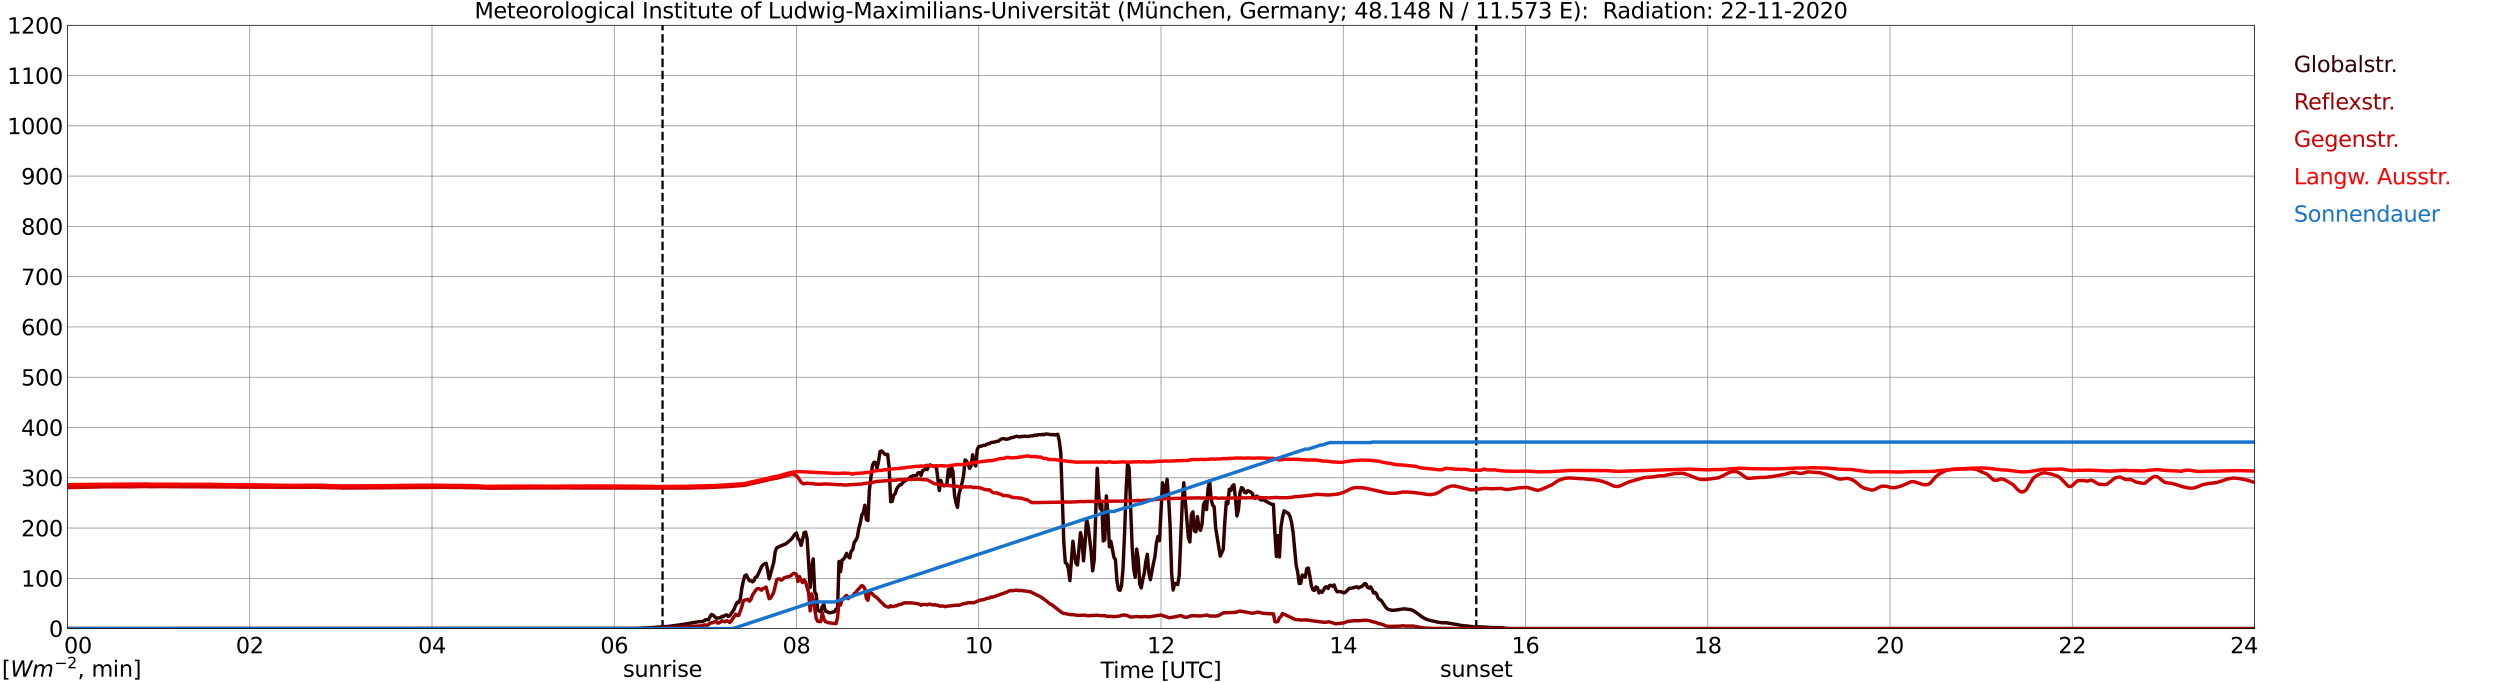 <?xml version="1.0" encoding="utf-8" standalone="no"?>
<!DOCTYPE svg PUBLIC "-//W3C//DTD SVG 1.1//EN"
  "http://www.w3.org/Graphics/SVG/1.1/DTD/svg11.dtd">
<svg xmlns:xlink="http://www.w3.org/1999/xlink" width="1085.4pt" height="296.64pt" viewBox="0 0 1085.4 296.64" xmlns="http://www.w3.org/2000/svg" version="1.1">
 <defs>
  <style type="text/css">*{stroke-linejoin: round; stroke-linecap: butt}</style>
 </defs>
 <g id="figure_1">
  <g id="patch_1">
   <path d="M 0 296.64 
L 1085.4 296.64 
L 1085.4 0 
L 0 0 
z
" style="fill: #ffffff"/>
  </g>
  <g id="axes_1">
   <g id="patch_2">
    <path d="M 29.306 272.909 
L 978.814 272.909 
L 978.814 10.976 
L 29.306 10.976 
z
" style="fill: #ffffff"/>
   </g>
   <g id="patch_3">
    <path d="M 978.814 272.909 
L 978.814 272.909 
L 978.814 10.976 
L 978.814 10.976 
z
" clip-path="url(#p880f1140b2)" style="fill: #d3d3d3; opacity: 0.25; stroke: #d3d3d3; stroke-linejoin: miter"/>
   </g>
   <g id="matplotlib.axis_1">
    <g id="xtick_1">
     <g id="line2d_1">
      <path d="M 29.306 272.909 
L 29.306 10.976 
" clip-path="url(#p880f1140b2)" style="fill: none; stroke: #808080; stroke-width: 0.3; stroke-linecap: square"/>
     </g>
     <g id="line2d_2"/>
     <g id="text_1">
      <!--    00 -->
      <g transform="translate(18.733 283.627) scale(0.095 -0.095)">
       <defs>
        <path id="DejaVuSans-20" transform="scale(0.016)"/>
        <path id="DejaVuSans-30" d="M 2034 4250 
Q 1547 4250 1301 3770 
Q 1056 3291 1056 2328 
Q 1056 1369 1301 889 
Q 1547 409 2034 409 
Q 2525 409 2770 889 
Q 3016 1369 3016 2328 
Q 3016 3291 2770 3770 
Q 2525 4250 2034 4250 
z
M 2034 4750 
Q 2819 4750 3233 4129 
Q 3647 3509 3647 2328 
Q 3647 1150 3233 529 
Q 2819 -91 2034 -91 
Q 1250 -91 836 529 
Q 422 1150 422 2328 
Q 422 3509 836 4129 
Q 1250 4750 2034 4750 
z
" transform="scale(0.016)"/>
       </defs>
       <use xlink:href="#DejaVuSans-20"/>
       <use xlink:href="#DejaVuSans-20" transform="translate(31.787 0)"/>
       <use xlink:href="#DejaVuSans-20" transform="translate(63.574 0)"/>
       <use xlink:href="#DejaVuSans-30" transform="translate(95.361 0)"/>
       <use xlink:href="#DejaVuSans-30" transform="translate(158.984 0)"/>
      </g>
     </g>
    </g>
    <g id="xtick_2">
     <g id="line2d_3">
      <path d="M 108.431 272.909 
L 108.431 10.976 
" clip-path="url(#p880f1140b2)" style="fill: none; stroke: #808080; stroke-width: 0.3; stroke-linecap: square"/>
     </g>
     <g id="line2d_4"/>
     <g id="text_2">
      <!-- 02 -->
      <g transform="translate(102.387 283.627) scale(0.095 -0.095)">
       <defs>
        <path id="DejaVuSans-32" d="M 1228 531 
L 3431 531 
L 3431 0 
L 469 0 
L 469 531 
Q 828 903 1448 1529 
Q 2069 2156 2228 2338 
Q 2531 2678 2651 2914 
Q 2772 3150 2772 3378 
Q 2772 3750 2511 3984 
Q 2250 4219 1831 4219 
Q 1534 4219 1204 4116 
Q 875 4013 500 3803 
L 500 4441 
Q 881 4594 1212 4672 
Q 1544 4750 1819 4750 
Q 2544 4750 2975 4387 
Q 3406 4025 3406 3419 
Q 3406 3131 3298 2873 
Q 3191 2616 2906 2266 
Q 2828 2175 2409 1742 
Q 1991 1309 1228 531 
z
" transform="scale(0.016)"/>
       </defs>
       <use xlink:href="#DejaVuSans-30"/>
       <use xlink:href="#DejaVuSans-32" transform="translate(63.623 0)"/>
      </g>
     </g>
    </g>
    <g id="xtick_3">
     <g id="line2d_5">
      <path d="M 187.557 272.909 
L 187.557 10.976 
" clip-path="url(#p880f1140b2)" style="fill: none; stroke: #808080; stroke-width: 0.3; stroke-linecap: square"/>
     </g>
     <g id="line2d_6"/>
     <g id="text_3">
      <!-- 04 -->
      <g transform="translate(181.513 283.627) scale(0.095 -0.095)">
       <defs>
        <path id="DejaVuSans-34" d="M 2419 4116 
L 825 1625 
L 2419 1625 
L 2419 4116 
z
M 2253 4666 
L 3047 4666 
L 3047 1625 
L 3713 1625 
L 3713 1100 
L 3047 1100 
L 3047 0 
L 2419 0 
L 2419 1100 
L 313 1100 
L 313 1709 
L 2253 4666 
z
" transform="scale(0.016)"/>
       </defs>
       <use xlink:href="#DejaVuSans-30"/>
       <use xlink:href="#DejaVuSans-34" transform="translate(63.623 0)"/>
      </g>
     </g>
    </g>
    <g id="xtick_4">
     <g id="line2d_7">
      <path d="M 266.683 272.909 
L 266.683 10.976 
" clip-path="url(#p880f1140b2)" style="fill: none; stroke: #808080; stroke-width: 0.3; stroke-linecap: square"/>
     </g>
     <g id="line2d_8"/>
     <g id="text_4">
      <!-- 06 -->
      <g transform="translate(260.638 283.627) scale(0.095 -0.095)">
       <defs>
        <path id="DejaVuSans-36" d="M 2113 2584 
Q 1688 2584 1439 2293 
Q 1191 2003 1191 1497 
Q 1191 994 1439 701 
Q 1688 409 2113 409 
Q 2538 409 2786 701 
Q 3034 994 3034 1497 
Q 3034 2003 2786 2293 
Q 2538 2584 2113 2584 
z
M 3366 4563 
L 3366 3988 
Q 3128 4100 2886 4159 
Q 2644 4219 2406 4219 
Q 1781 4219 1451 3797 
Q 1122 3375 1075 2522 
Q 1259 2794 1537 2939 
Q 1816 3084 2150 3084 
Q 2853 3084 3261 2657 
Q 3669 2231 3669 1497 
Q 3669 778 3244 343 
Q 2819 -91 2113 -91 
Q 1303 -91 875 529 
Q 447 1150 447 2328 
Q 447 3434 972 4092 
Q 1497 4750 2381 4750 
Q 2619 4750 2861 4703 
Q 3103 4656 3366 4563 
z
" transform="scale(0.016)"/>
       </defs>
       <use xlink:href="#DejaVuSans-30"/>
       <use xlink:href="#DejaVuSans-36" transform="translate(63.623 0)"/>
      </g>
     </g>
    </g>
    <g id="xtick_5">
     <g id="line2d_9">
      <path d="M 345.808 272.909 
L 345.808 10.976 
" clip-path="url(#p880f1140b2)" style="fill: none; stroke: #808080; stroke-width: 0.3; stroke-linecap: square"/>
     </g>
     <g id="line2d_10"/>
     <g id="text_5">
      <!-- 08 -->
      <g transform="translate(339.764 283.627) scale(0.095 -0.095)">
       <defs>
        <path id="DejaVuSans-38" d="M 2034 2216 
Q 1584 2216 1326 1975 
Q 1069 1734 1069 1313 
Q 1069 891 1326 650 
Q 1584 409 2034 409 
Q 2484 409 2743 651 
Q 3003 894 3003 1313 
Q 3003 1734 2745 1975 
Q 2488 2216 2034 2216 
z
M 1403 2484 
Q 997 2584 770 2862 
Q 544 3141 544 3541 
Q 544 4100 942 4425 
Q 1341 4750 2034 4750 
Q 2731 4750 3128 4425 
Q 3525 4100 3525 3541 
Q 3525 3141 3298 2862 
Q 3072 2584 2669 2484 
Q 3125 2378 3379 2068 
Q 3634 1759 3634 1313 
Q 3634 634 3220 271 
Q 2806 -91 2034 -91 
Q 1263 -91 848 271 
Q 434 634 434 1313 
Q 434 1759 690 2068 
Q 947 2378 1403 2484 
z
M 1172 3481 
Q 1172 3119 1398 2916 
Q 1625 2713 2034 2713 
Q 2441 2713 2670 2916 
Q 2900 3119 2900 3481 
Q 2900 3844 2670 4047 
Q 2441 4250 2034 4250 
Q 1625 4250 1398 4047 
Q 1172 3844 1172 3481 
z
" transform="scale(0.016)"/>
       </defs>
       <use xlink:href="#DejaVuSans-30"/>
       <use xlink:href="#DejaVuSans-38" transform="translate(63.623 0)"/>
      </g>
     </g>
    </g>
    <g id="xtick_6">
     <g id="line2d_11">
      <path d="M 424.934 272.909 
L 424.934 10.976 
" clip-path="url(#p880f1140b2)" style="fill: none; stroke: #808080; stroke-width: 0.3; stroke-linecap: square"/>
     </g>
     <g id="line2d_12"/>
     <g id="text_6">
      <!-- 10 -->
      <g transform="translate(418.89 283.627) scale(0.095 -0.095)">
       <defs>
        <path id="DejaVuSans-31" d="M 794 531 
L 1825 531 
L 1825 4091 
L 703 3866 
L 703 4441 
L 1819 4666 
L 2450 4666 
L 2450 531 
L 3481 531 
L 3481 0 
L 794 0 
L 794 531 
z
" transform="scale(0.016)"/>
       </defs>
       <use xlink:href="#DejaVuSans-31"/>
       <use xlink:href="#DejaVuSans-30" transform="translate(63.623 0)"/>
      </g>
     </g>
    </g>
    <g id="xtick_7">
     <g id="line2d_13">
      <path d="M 504.06 272.909 
L 504.06 10.976 
" clip-path="url(#p880f1140b2)" style="fill: none; stroke: #808080; stroke-width: 0.3; stroke-linecap: square"/>
     </g>
     <g id="line2d_14"/>
     <g id="text_7">
      <!-- 12 -->
      <g transform="translate(498.015 283.627) scale(0.095 -0.095)">
       <use xlink:href="#DejaVuSans-31"/>
       <use xlink:href="#DejaVuSans-32" transform="translate(63.623 0)"/>
      </g>
     </g>
    </g>
    <g id="xtick_8">
     <g id="line2d_15">
      <path d="M 583.185 272.909 
L 583.185 10.976 
" clip-path="url(#p880f1140b2)" style="fill: none; stroke: #808080; stroke-width: 0.3; stroke-linecap: square"/>
     </g>
     <g id="line2d_16"/>
     <g id="text_8">
      <!-- 14 -->
      <g transform="translate(577.141 283.627) scale(0.095 -0.095)">
       <use xlink:href="#DejaVuSans-31"/>
       <use xlink:href="#DejaVuSans-34" transform="translate(63.623 0)"/>
      </g>
     </g>
    </g>
    <g id="xtick_9">
     <g id="line2d_17">
      <path d="M 662.311 272.909 
L 662.311 10.976 
" clip-path="url(#p880f1140b2)" style="fill: none; stroke: #808080; stroke-width: 0.3; stroke-linecap: square"/>
     </g>
     <g id="line2d_18"/>
     <g id="text_9">
      <!-- 16 -->
      <g transform="translate(656.267 283.627) scale(0.095 -0.095)">
       <use xlink:href="#DejaVuSans-31"/>
       <use xlink:href="#DejaVuSans-36" transform="translate(63.623 0)"/>
      </g>
     </g>
    </g>
    <g id="xtick_10">
     <g id="line2d_19">
      <path d="M 741.437 272.909 
L 741.437 10.976 
" clip-path="url(#p880f1140b2)" style="fill: none; stroke: #808080; stroke-width: 0.3; stroke-linecap: square"/>
     </g>
     <g id="line2d_20"/>
     <g id="text_10">
      <!-- 18 -->
      <g transform="translate(735.392 283.627) scale(0.095 -0.095)">
       <use xlink:href="#DejaVuSans-31"/>
       <use xlink:href="#DejaVuSans-38" transform="translate(63.623 0)"/>
      </g>
     </g>
    </g>
    <g id="xtick_11">
     <g id="line2d_21">
      <path d="M 820.562 272.909 
L 820.562 10.976 
" clip-path="url(#p880f1140b2)" style="fill: none; stroke: #808080; stroke-width: 0.3; stroke-linecap: square"/>
     </g>
     <g id="line2d_22"/>
     <g id="text_11">
      <!-- 20 -->
      <g transform="translate(814.518 283.627) scale(0.095 -0.095)">
       <use xlink:href="#DejaVuSans-32"/>
       <use xlink:href="#DejaVuSans-30" transform="translate(63.623 0)"/>
      </g>
     </g>
    </g>
    <g id="xtick_12">
     <g id="line2d_23">
      <path d="M 899.688 272.909 
L 899.688 10.976 
" clip-path="url(#p880f1140b2)" style="fill: none; stroke: #808080; stroke-width: 0.3; stroke-linecap: square"/>
     </g>
     <g id="line2d_24"/>
     <g id="text_12">
      <!-- 22 -->
      <g transform="translate(893.644 283.627) scale(0.095 -0.095)">
       <use xlink:href="#DejaVuSans-32"/>
       <use xlink:href="#DejaVuSans-32" transform="translate(63.623 0)"/>
      </g>
     </g>
    </g>
    <g id="xtick_13">
     <g id="line2d_25">
      <path d="M 978.814 272.909 
L 978.814 10.976 
" clip-path="url(#p880f1140b2)" style="fill: none; stroke: #808080; stroke-width: 0.3; stroke-linecap: square"/>
     </g>
     <g id="line2d_26"/>
     <g id="text_13">
      <!-- 24    -->
      <g transform="translate(968.241 283.627) scale(0.095 -0.095)">
       <use xlink:href="#DejaVuSans-32"/>
       <use xlink:href="#DejaVuSans-34" transform="translate(63.623 0)"/>
       <use xlink:href="#DejaVuSans-20" transform="translate(127.246 0)"/>
       <use xlink:href="#DejaVuSans-20" transform="translate(159.033 0)"/>
       <use xlink:href="#DejaVuSans-20" transform="translate(190.82 0)"/>
      </g>
     </g>
    </g>
    <g id="text_14">
     <!-- Time [UTC] -->
     <g transform="translate(477.806 294.322) scale(0.095 -0.095)">
      <defs>
       <path id="DejaVuSans-54" d="M -19 4666 
L 3928 4666 
L 3928 4134 
L 2272 4134 
L 2272 0 
L 1638 0 
L 1638 4134 
L -19 4134 
L -19 4666 
z
" transform="scale(0.016)"/>
       <path id="DejaVuSans-69" d="M 603 3500 
L 1178 3500 
L 1178 0 
L 603 0 
L 603 3500 
z
M 603 4863 
L 1178 4863 
L 1178 4134 
L 603 4134 
L 603 4863 
z
" transform="scale(0.016)"/>
       <path id="DejaVuSans-6d" d="M 3328 2828 
Q 3544 3216 3844 3400 
Q 4144 3584 4550 3584 
Q 5097 3584 5394 3201 
Q 5691 2819 5691 2113 
L 5691 0 
L 5113 0 
L 5113 2094 
Q 5113 2597 4934 2840 
Q 4756 3084 4391 3084 
Q 3944 3084 3684 2787 
Q 3425 2491 3425 1978 
L 3425 0 
L 2847 0 
L 2847 2094 
Q 2847 2600 2669 2842 
Q 2491 3084 2119 3084 
Q 1678 3084 1418 2786 
Q 1159 2488 1159 1978 
L 1159 0 
L 581 0 
L 581 3500 
L 1159 3500 
L 1159 2956 
Q 1356 3278 1631 3431 
Q 1906 3584 2284 3584 
Q 2666 3584 2933 3390 
Q 3200 3197 3328 2828 
z
" transform="scale(0.016)"/>
       <path id="DejaVuSans-65" d="M 3597 1894 
L 3597 1613 
L 953 1613 
Q 991 1019 1311 708 
Q 1631 397 2203 397 
Q 2534 397 2845 478 
Q 3156 559 3463 722 
L 3463 178 
Q 3153 47 2828 -22 
Q 2503 -91 2169 -91 
Q 1331 -91 842 396 
Q 353 884 353 1716 
Q 353 2575 817 3079 
Q 1281 3584 2069 3584 
Q 2775 3584 3186 3129 
Q 3597 2675 3597 1894 
z
M 3022 2063 
Q 3016 2534 2758 2815 
Q 2500 3097 2075 3097 
Q 1594 3097 1305 2825 
Q 1016 2553 972 2059 
L 3022 2063 
z
" transform="scale(0.016)"/>
       <path id="DejaVuSans-5b" d="M 550 4863 
L 1875 4863 
L 1875 4416 
L 1125 4416 
L 1125 -397 
L 1875 -397 
L 1875 -844 
L 550 -844 
L 550 4863 
z
" transform="scale(0.016)"/>
       <path id="DejaVuSans-55" d="M 556 4666 
L 1191 4666 
L 1191 1831 
Q 1191 1081 1462 751 
Q 1734 422 2344 422 
Q 2950 422 3222 751 
Q 3494 1081 3494 1831 
L 3494 4666 
L 4128 4666 
L 4128 1753 
Q 4128 841 3676 375 
Q 3225 -91 2344 -91 
Q 1459 -91 1007 375 
Q 556 841 556 1753 
L 556 4666 
z
" transform="scale(0.016)"/>
       <path id="DejaVuSans-43" d="M 4122 4306 
L 4122 3641 
Q 3803 3938 3442 4084 
Q 3081 4231 2675 4231 
Q 1875 4231 1450 3742 
Q 1025 3253 1025 2328 
Q 1025 1406 1450 917 
Q 1875 428 2675 428 
Q 3081 428 3442 575 
Q 3803 722 4122 1019 
L 4122 359 
Q 3791 134 3420 21 
Q 3050 -91 2638 -91 
Q 1578 -91 968 557 
Q 359 1206 359 2328 
Q 359 3453 968 4101 
Q 1578 4750 2638 4750 
Q 3056 4750 3426 4639 
Q 3797 4528 4122 4306 
z
" transform="scale(0.016)"/>
       <path id="DejaVuSans-5d" d="M 1947 4863 
L 1947 -844 
L 622 -844 
L 622 -397 
L 1369 -397 
L 1369 4416 
L 622 4416 
L 622 4863 
L 1947 4863 
z
" transform="scale(0.016)"/>
      </defs>
      <use xlink:href="#DejaVuSans-54"/>
      <use xlink:href="#DejaVuSans-69" transform="translate(57.959 0)"/>
      <use xlink:href="#DejaVuSans-6d" transform="translate(85.742 0)"/>
      <use xlink:href="#DejaVuSans-65" transform="translate(183.154 0)"/>
      <use xlink:href="#DejaVuSans-20" transform="translate(244.678 0)"/>
      <use xlink:href="#DejaVuSans-5b" transform="translate(276.465 0)"/>
      <use xlink:href="#DejaVuSans-55" transform="translate(315.479 0)"/>
      <use xlink:href="#DejaVuSans-54" transform="translate(388.672 0)"/>
      <use xlink:href="#DejaVuSans-43" transform="translate(443.881 0)"/>
      <use xlink:href="#DejaVuSans-5d" transform="translate(513.705 0)"/>
     </g>
    </g>
   </g>
   <g id="matplotlib.axis_2">
    <g id="ytick_1">
     <g id="line2d_27">
      <path d="M 29.306 272.909 
L 978.814 272.909 
" clip-path="url(#p880f1140b2)" style="fill: none; stroke: #808080; stroke-width: 0.3; stroke-linecap: square"/>
     </g>
     <g id="line2d_28"/>
     <g id="text_15">
      <!-- 0 -->
      <g transform="translate(21.261 276.518) scale(0.095 -0.095)">
       <use xlink:href="#DejaVuSans-30"/>
      </g>
     </g>
    </g>
    <g id="ytick_2">
     <g id="line2d_29">
      <path d="M 29.306 251.081 
L 978.814 251.081 
" clip-path="url(#p880f1140b2)" style="fill: none; stroke: #808080; stroke-width: 0.3; stroke-linecap: square"/>
     </g>
     <g id="line2d_30"/>
     <g id="text_16">
      <!-- 100 -->
      <g transform="translate(9.173 254.69) scale(0.095 -0.095)">
       <use xlink:href="#DejaVuSans-31"/>
       <use xlink:href="#DejaVuSans-30" transform="translate(63.623 0)"/>
       <use xlink:href="#DejaVuSans-30" transform="translate(127.246 0)"/>
      </g>
     </g>
    </g>
    <g id="ytick_3">
     <g id="line2d_31">
      <path d="M 29.306 229.253 
L 978.814 229.253 
" clip-path="url(#p880f1140b2)" style="fill: none; stroke: #808080; stroke-width: 0.3; stroke-linecap: square"/>
     </g>
     <g id="line2d_32"/>
     <g id="text_17">
      <!-- 200 -->
      <g transform="translate(9.173 232.863) scale(0.095 -0.095)">
       <use xlink:href="#DejaVuSans-32"/>
       <use xlink:href="#DejaVuSans-30" transform="translate(63.623 0)"/>
       <use xlink:href="#DejaVuSans-30" transform="translate(127.246 0)"/>
      </g>
     </g>
    </g>
    <g id="ytick_4">
     <g id="line2d_33">
      <path d="M 29.306 207.426 
L 978.814 207.426 
" clip-path="url(#p880f1140b2)" style="fill: none; stroke: #808080; stroke-width: 0.3; stroke-linecap: square"/>
     </g>
     <g id="line2d_34"/>
     <g id="text_18">
      <!-- 300 -->
      <g transform="translate(9.173 211.035) scale(0.095 -0.095)">
       <defs>
        <path id="DejaVuSans-33" d="M 2597 2516 
Q 3050 2419 3304 2112 
Q 3559 1806 3559 1356 
Q 3559 666 3084 287 
Q 2609 -91 1734 -91 
Q 1441 -91 1130 -33 
Q 819 25 488 141 
L 488 750 
Q 750 597 1062 519 
Q 1375 441 1716 441 
Q 2309 441 2620 675 
Q 2931 909 2931 1356 
Q 2931 1769 2642 2001 
Q 2353 2234 1838 2234 
L 1294 2234 
L 1294 2753 
L 1863 2753 
Q 2328 2753 2575 2939 
Q 2822 3125 2822 3475 
Q 2822 3834 2567 4026 
Q 2313 4219 1838 4219 
Q 1578 4219 1281 4162 
Q 984 4106 628 3988 
L 628 4550 
Q 988 4650 1302 4700 
Q 1616 4750 1894 4750 
Q 2613 4750 3031 4423 
Q 3450 4097 3450 3541 
Q 3450 3153 3228 2886 
Q 3006 2619 2597 2516 
z
" transform="scale(0.016)"/>
       </defs>
       <use xlink:href="#DejaVuSans-33"/>
       <use xlink:href="#DejaVuSans-30" transform="translate(63.623 0)"/>
       <use xlink:href="#DejaVuSans-30" transform="translate(127.246 0)"/>
      </g>
     </g>
    </g>
    <g id="ytick_5">
     <g id="line2d_35">
      <path d="M 29.306 185.598 
L 978.814 185.598 
" clip-path="url(#p880f1140b2)" style="fill: none; stroke: #808080; stroke-width: 0.3; stroke-linecap: square"/>
     </g>
     <g id="line2d_36"/>
     <g id="text_19">
      <!-- 400 -->
      <g transform="translate(9.173 189.207) scale(0.095 -0.095)">
       <use xlink:href="#DejaVuSans-34"/>
       <use xlink:href="#DejaVuSans-30" transform="translate(63.623 0)"/>
       <use xlink:href="#DejaVuSans-30" transform="translate(127.246 0)"/>
      </g>
     </g>
    </g>
    <g id="ytick_6">
     <g id="line2d_37">
      <path d="M 29.306 163.77 
L 978.814 163.77 
" clip-path="url(#p880f1140b2)" style="fill: none; stroke: #808080; stroke-width: 0.3; stroke-linecap: square"/>
     </g>
     <g id="line2d_38"/>
     <g id="text_20">
      <!-- 500 -->
      <g transform="translate(9.173 167.379) scale(0.095 -0.095)">
       <defs>
        <path id="DejaVuSans-35" d="M 691 4666 
L 3169 4666 
L 3169 4134 
L 1269 4134 
L 1269 2991 
Q 1406 3038 1543 3061 
Q 1681 3084 1819 3084 
Q 2600 3084 3056 2656 
Q 3513 2228 3513 1497 
Q 3513 744 3044 326 
Q 2575 -91 1722 -91 
Q 1428 -91 1123 -41 
Q 819 9 494 109 
L 494 744 
Q 775 591 1075 516 
Q 1375 441 1709 441 
Q 2250 441 2565 725 
Q 2881 1009 2881 1497 
Q 2881 1984 2565 2268 
Q 2250 2553 1709 2553 
Q 1456 2553 1204 2497 
Q 953 2441 691 2322 
L 691 4666 
z
" transform="scale(0.016)"/>
       </defs>
       <use xlink:href="#DejaVuSans-35"/>
       <use xlink:href="#DejaVuSans-30" transform="translate(63.623 0)"/>
       <use xlink:href="#DejaVuSans-30" transform="translate(127.246 0)"/>
      </g>
     </g>
    </g>
    <g id="ytick_7">
     <g id="line2d_39">
      <path d="M 29.306 141.942 
L 978.814 141.942 
" clip-path="url(#p880f1140b2)" style="fill: none; stroke: #808080; stroke-width: 0.3; stroke-linecap: square"/>
     </g>
     <g id="line2d_40"/>
     <g id="text_21">
      <!-- 600 -->
      <g transform="translate(9.173 145.551) scale(0.095 -0.095)">
       <use xlink:href="#DejaVuSans-36"/>
       <use xlink:href="#DejaVuSans-30" transform="translate(63.623 0)"/>
       <use xlink:href="#DejaVuSans-30" transform="translate(127.246 0)"/>
      </g>
     </g>
    </g>
    <g id="ytick_8">
     <g id="line2d_41">
      <path d="M 29.306 120.114 
L 978.814 120.114 
" clip-path="url(#p880f1140b2)" style="fill: none; stroke: #808080; stroke-width: 0.3; stroke-linecap: square"/>
     </g>
     <g id="line2d_42"/>
     <g id="text_22">
      <!-- 700 -->
      <g transform="translate(9.173 123.724) scale(0.095 -0.095)">
       <defs>
        <path id="DejaVuSans-37" d="M 525 4666 
L 3525 4666 
L 3525 4397 
L 1831 0 
L 1172 0 
L 2766 4134 
L 525 4134 
L 525 4666 
z
" transform="scale(0.016)"/>
       </defs>
       <use xlink:href="#DejaVuSans-37"/>
       <use xlink:href="#DejaVuSans-30" transform="translate(63.623 0)"/>
       <use xlink:href="#DejaVuSans-30" transform="translate(127.246 0)"/>
      </g>
     </g>
    </g>
    <g id="ytick_9">
     <g id="line2d_43">
      <path d="M 29.306 98.287 
L 978.814 98.287 
" clip-path="url(#p880f1140b2)" style="fill: none; stroke: #808080; stroke-width: 0.3; stroke-linecap: square"/>
     </g>
     <g id="line2d_44"/>
     <g id="text_23">
      <!-- 800 -->
      <g transform="translate(9.173 101.896) scale(0.095 -0.095)">
       <use xlink:href="#DejaVuSans-38"/>
       <use xlink:href="#DejaVuSans-30" transform="translate(63.623 0)"/>
       <use xlink:href="#DejaVuSans-30" transform="translate(127.246 0)"/>
      </g>
     </g>
    </g>
    <g id="ytick_10">
     <g id="line2d_45">
      <path d="M 29.306 76.459 
L 978.814 76.459 
" clip-path="url(#p880f1140b2)" style="fill: none; stroke: #808080; stroke-width: 0.3; stroke-linecap: square"/>
     </g>
     <g id="line2d_46"/>
     <g id="text_24">
      <!-- 900 -->
      <g transform="translate(9.173 80.068) scale(0.095 -0.095)">
       <defs>
        <path id="DejaVuSans-39" d="M 703 97 
L 703 672 
Q 941 559 1184 500 
Q 1428 441 1663 441 
Q 2288 441 2617 861 
Q 2947 1281 2994 2138 
Q 2813 1869 2534 1725 
Q 2256 1581 1919 1581 
Q 1219 1581 811 2004 
Q 403 2428 403 3163 
Q 403 3881 828 4315 
Q 1253 4750 1959 4750 
Q 2769 4750 3195 4129 
Q 3622 3509 3622 2328 
Q 3622 1225 3098 567 
Q 2575 -91 1691 -91 
Q 1453 -91 1209 -44 
Q 966 3 703 97 
z
M 1959 2075 
Q 2384 2075 2632 2365 
Q 2881 2656 2881 3163 
Q 2881 3666 2632 3958 
Q 2384 4250 1959 4250 
Q 1534 4250 1286 3958 
Q 1038 3666 1038 3163 
Q 1038 2656 1286 2365 
Q 1534 2075 1959 2075 
z
" transform="scale(0.016)"/>
       </defs>
       <use xlink:href="#DejaVuSans-39"/>
       <use xlink:href="#DejaVuSans-30" transform="translate(63.623 0)"/>
       <use xlink:href="#DejaVuSans-30" transform="translate(127.246 0)"/>
      </g>
     </g>
    </g>
    <g id="ytick_11">
     <g id="line2d_47">
      <path d="M 29.306 54.631 
L 978.814 54.631 
" clip-path="url(#p880f1140b2)" style="fill: none; stroke: #808080; stroke-width: 0.3; stroke-linecap: square"/>
     </g>
     <g id="line2d_48"/>
     <g id="text_25">
      <!-- 1000 -->
      <g transform="translate(3.128 58.24) scale(0.095 -0.095)">
       <use xlink:href="#DejaVuSans-31"/>
       <use xlink:href="#DejaVuSans-30" transform="translate(63.623 0)"/>
       <use xlink:href="#DejaVuSans-30" transform="translate(127.246 0)"/>
       <use xlink:href="#DejaVuSans-30" transform="translate(190.869 0)"/>
      </g>
     </g>
    </g>
    <g id="ytick_12">
     <g id="line2d_49">
      <path d="M 29.306 32.803 
L 978.814 32.803 
" clip-path="url(#p880f1140b2)" style="fill: none; stroke: #808080; stroke-width: 0.3; stroke-linecap: square"/>
     </g>
     <g id="line2d_50"/>
     <g id="text_26">
      <!-- 1100 -->
      <g transform="translate(3.128 36.413) scale(0.095 -0.095)">
       <use xlink:href="#DejaVuSans-31"/>
       <use xlink:href="#DejaVuSans-31" transform="translate(63.623 0)"/>
       <use xlink:href="#DejaVuSans-30" transform="translate(127.246 0)"/>
       <use xlink:href="#DejaVuSans-30" transform="translate(190.869 0)"/>
      </g>
     </g>
    </g>
    <g id="ytick_13">
     <g id="line2d_51">
      <path d="M 29.306 10.976 
L 978.814 10.976 
" clip-path="url(#p880f1140b2)" style="fill: none; stroke: #808080; stroke-width: 0.3; stroke-linecap: square"/>
     </g>
     <g id="line2d_52"/>
     <g id="text_27">
      <!-- 1200 -->
      <g transform="translate(3.128 14.585) scale(0.095 -0.095)">
       <use xlink:href="#DejaVuSans-31"/>
       <use xlink:href="#DejaVuSans-32" transform="translate(63.623 0)"/>
       <use xlink:href="#DejaVuSans-30" transform="translate(127.246 0)"/>
       <use xlink:href="#DejaVuSans-30" transform="translate(190.869 0)"/>
      </g>
     </g>
    </g>
   </g>
   <g id="line2d_53">
    <path d="M 287.651 272.909 
L 287.651 10.976 
" clip-path="url(#p880f1140b2)" style="fill: none; stroke-dasharray: 3.7,1.6; stroke-dashoffset: 0; stroke: #000000"/>
   </g>
   <g id="line2d_54">
    <path d="M 640.947 272.909 
L 640.947 10.976 
" clip-path="url(#p880f1140b2)" style="fill: none; stroke-dasharray: 3.7,1.6; stroke-dashoffset: 0; stroke: #000000"/>
   </g>
   <g id="line2d_55">
    <path d="M 29.306 272.909 
L 276.573 272.839 
L 277.892 272.758 
L 278.552 272.778 
L 279.211 272.653 
L 281.189 272.612 
L 290.42 271.931 
L 293.058 271.579 
L 297.014 271.021 
L 299.652 270.545 
L 301.63 270.215 
L 303.608 269.883 
L 304.927 269.864 
L 305.586 269.574 
L 306.246 269.078 
L 306.905 269.017 
L 307.564 269.139 
L 308.224 267.816 
L 308.883 266.784 
L 309.543 267.011 
L 310.861 268.273 
L 311.521 268.375 
L 312.839 268.148 
L 313.499 267.589 
L 314.158 267.714 
L 314.818 267.135 
L 315.477 266.95 
L 316.136 267.589 
L 316.796 267.362 
L 318.114 265.461 
L 318.774 264.407 
L 319.433 262.669 
L 320.093 261.43 
L 320.752 261.615 
L 321.411 260.024 
L 322.071 255.455 
L 322.73 252.273 
L 323.39 249.937 
L 324.049 249.605 
L 324.708 251.011 
L 325.368 252.129 
L 326.027 252.148 
L 326.686 252.624 
L 327.346 252.087 
L 328.005 250.599 
L 328.665 250.391 
L 330.643 246.03 
L 331.302 245.183 
L 331.961 244.79 
L 332.621 244.563 
L 333.28 247.477 
L 333.94 251.302 
L 335.918 244.19 
L 336.577 239.436 
L 337.236 237.845 
L 339.215 236.895 
L 341.193 236.109 
L 343.171 234.455 
L 343.83 233.774 
L 345.149 231.912 
L 345.808 231.416 
L 346.468 233.876 
L 347.127 234.455 
L 347.787 236.79 
L 348.446 234.269 
L 349.105 231.272 
L 349.765 231.024 
L 350.424 234.001 
L 351.743 255.043 
L 352.402 246.486 
L 353.062 242.662 
L 353.721 256.924 
L 354.38 258.04 
L 355.04 264.883 
L 355.699 265.337 
L 356.359 265.503 
L 357.018 263.228 
L 357.677 262.442 
L 358.337 265.356 
L 358.996 265.42 
L 359.655 265.998 
L 360.974 265.976 
L 361.634 265.666 
L 362.293 265.627 
L 362.952 264.468 
L 363.612 264.924 
L 364.271 243.758 
L 364.93 248.18 
L 365.59 243.136 
L 366.249 242.765 
L 366.909 241.752 
L 367.568 240.244 
L 368.227 241.566 
L 368.887 242.228 
L 369.546 239.292 
L 370.206 238.672 
L 370.865 235.509 
L 371.524 234.579 
L 372.184 233.381 
L 372.843 229.515 
L 373.502 227.014 
L 374.162 223.604 
L 374.821 222.57 
L 375.481 219.365 
L 376.14 225.547 
L 376.799 225.959 
L 377.459 212.669 
L 378.777 202.045 
L 379.437 200.722 
L 380.096 200.783 
L 380.756 203.429 
L 381.415 200.432 
L 382.074 196.029 
L 382.734 195.802 
L 383.393 196.361 
L 384.053 197.125 
L 384.712 197.374 
L 385.371 197.291 
L 386.031 202.912 
L 386.69 217.816 
L 387.349 217.671 
L 388.009 214.902 
L 388.668 214.343 
L 389.328 212.256 
L 389.987 211.221 
L 390.646 210.477 
L 391.306 210.457 
L 391.965 209.423 
L 392.624 208.949 
L 394.603 207.895 
L 395.262 207.026 
L 396.581 206.572 
L 397.899 206.426 
L 398.559 205.31 
L 399.218 205.227 
L 399.878 206.426 
L 400.537 204.298 
L 401.196 204.071 
L 401.856 203.451 
L 402.515 203.863 
L 403.175 202.438 
L 403.834 201.838 
L 405.812 202.643 
L 406.471 202.209 
L 407.79 212.959 
L 408.45 208.617 
L 409.109 210.601 
L 409.768 210.933 
L 410.428 210.828 
L 411.087 210.189 
L 411.746 203.863 
L 412.406 206.985 
L 413.065 202.685 
L 413.725 204.691 
L 414.384 214.716 
L 415.043 218.25 
L 415.703 220.295 
L 416.362 214.323 
L 417.022 212.276 
L 417.681 209.672 
L 418.34 206.489 
L 419 199.709 
L 419.659 200.205 
L 420.318 201.589 
L 420.978 203.368 
L 421.637 202.128 
L 422.297 197.435 
L 422.956 201.301 
L 423.615 202.313 
L 424.275 195.161 
L 424.934 193.86 
L 426.253 193.652 
L 426.912 193.342 
L 427.572 193.362 
L 428.89 192.62 
L 429.55 192.681 
L 430.209 192.122 
L 431.528 191.978 
L 432.847 191.607 
L 433.506 191.544 
L 434.165 190.943 
L 434.825 190.592 
L 435.484 190.448 
L 436.144 190.511 
L 436.803 190.716 
L 438.122 190.47 
L 438.781 190.055 
L 439.44 190.014 
L 441.419 189.415 
L 442.737 189.704 
L 443.397 189.457 
L 444.056 189.54 
L 444.716 189.352 
L 446.034 189.518 
L 446.694 189.457 
L 447.353 189.269 
L 448.672 189.188 
L 449.331 188.857 
L 449.991 189.064 
L 450.65 188.732 
L 451.969 188.754 
L 452.628 188.566 
L 453.287 188.754 
L 453.947 188.403 
L 455.266 188.527 
L 455.925 188.691 
L 456.584 188.732 
L 457.244 188.649 
L 457.903 188.857 
L 459.222 188.547 
L 459.881 191.256 
L 460.541 196.588 
L 461.859 235.365 
L 462.519 244.273 
L 463.178 244.771 
L 463.838 246.774 
L 464.497 252.065 
L 465.816 234.992 
L 466.475 240.595 
L 467.134 244.563 
L 467.794 245.286 
L 469.113 231.272 
L 469.772 234.538 
L 470.431 243.487 
L 471.091 235.924 
L 471.75 225.278 
L 472.409 228.481 
L 473.728 239.416 
L 474.388 247.809 
L 475.047 243.177 
L 476.366 203.346 
L 477.025 214.86 
L 477.685 220.834 
L 478.344 218.911 
L 479.003 234.911 
L 479.663 234.33 
L 480.322 215.314 
L 480.981 222.301 
L 481.641 237.369 
L 482.3 235.033 
L 483.619 241.959 
L 484.278 243.013 
L 484.938 252.19 
L 485.597 255.912 
L 486.256 256.324 
L 486.916 254.381 
L 487.575 246.691 
L 488.235 231.79 
L 488.894 213.186 
L 489.553 201.32 
L 490.213 203.243 
L 491.532 237.183 
L 492.191 246.838 
L 492.85 250.66 
L 493.51 238.382 
L 494.169 242.621 
L 494.828 253.637 
L 495.488 255.228 
L 496.147 251.592 
L 496.807 248.863 
L 497.466 243.819 
L 498.125 240.656 
L 498.785 248.615 
L 499.444 251.694 
L 500.763 244.624 
L 501.422 241.752 
L 502.082 235.695 
L 502.741 232.864 
L 503.4 234.723 
L 504.719 209.61 
L 505.379 211.739 
L 506.038 214.611 
L 506.697 208.1 
L 507.357 216.183 
L 508.016 228.234 
L 508.675 248.883 
L 509.335 256.158 
L 509.994 253.266 
L 510.654 253.471 
L 511.313 253.844 
L 511.972 249.752 
L 513.291 218.189 
L 513.95 209.61 
L 515.929 233.318 
L 516.588 235.302 
L 517.247 223.521 
L 517.907 222.218 
L 518.566 230.467 
L 519.226 230.858 
L 519.885 224.307 
L 520.544 229.103 
L 521.204 230.26 
L 521.863 227.531 
L 522.522 219.138 
L 523.182 217.774 
L 523.841 221.247 
L 524.501 212.007 
L 525.16 208.678 
L 525.819 216.844 
L 526.479 219.365 
L 527.138 220.007 
L 527.797 229.266 
L 529.776 241.442 
L 531.094 238.445 
L 531.754 226.704 
L 532.413 217.877 
L 533.073 218.704 
L 533.732 212.4 
L 534.391 212.917 
L 535.051 210.994 
L 535.71 210.457 
L 536.369 216.141 
L 537.029 223.997 
L 537.688 221.33 
L 538.348 213.991 
L 539.007 211.697 
L 539.666 212.07 
L 540.326 213.745 
L 540.985 213.991 
L 541.644 213.042 
L 542.304 213.247 
L 543.623 214.116 
L 544.282 215.873 
L 544.941 216.39 
L 545.601 215.377 
L 546.26 215.851 
L 546.919 216.7 
L 547.579 217.113 
L 548.238 216.886 
L 552.195 219.014 
L 552.854 218.953 
L 553.513 231.375 
L 554.173 241.627 
L 554.832 232.554 
L 555.491 241.813 
L 556.151 228.812 
L 556.81 224.595 
L 557.47 221.784 
L 559.448 222.984 
L 560.107 224.349 
L 560.766 226.911 
L 561.426 231.272 
L 562.745 245.432 
L 563.404 248.47 
L 564.063 253.327 
L 564.723 253.244 
L 565.382 249.669 
L 566.701 250.538 
L 567.36 246.857 
L 568.02 246.65 
L 568.679 250.145 
L 569.338 254.257 
L 569.998 256.056 
L 570.657 256.366 
L 571.317 254.816 
L 571.976 255.145 
L 572.635 257.42 
L 573.295 256.593 
L 573.954 257.212 
L 574.613 256.241 
L 575.273 255.001 
L 575.932 254.733 
L 576.592 255.497 
L 577.251 254.196 
L 577.91 254.113 
L 578.57 254.506 
L 579.229 253.947 
L 579.889 255.848 
L 580.548 256.924 
L 581.207 256.82 
L 582.526 256.944 
L 583.185 257.378 
L 583.845 257.317 
L 584.504 256.739 
L 585.823 255.414 
L 586.482 255.455 
L 588.46 254.899 
L 589.12 254.794 
L 589.779 255.292 
L 590.439 254.857 
L 591.098 254.711 
L 591.757 254.196 
L 592.417 253.388 
L 593.076 253.534 
L 593.736 255.001 
L 594.395 255.353 
L 595.054 254.794 
L 595.714 255.912 
L 596.373 257.481 
L 597.032 257.234 
L 597.692 257.979 
L 598.351 259.714 
L 599.011 260.314 
L 599.67 260.707 
L 601.648 263.682 
L 602.307 264.302 
L 602.967 264.654 
L 604.286 264.963 
L 605.604 264.924 
L 609.561 264.324 
L 612.198 264.654 
L 612.858 264.778 
L 614.176 265.461 
L 617.473 267.899 
L 618.792 268.644 
L 620.111 269.161 
L 624.726 270.215 
L 626.705 270.42 
L 627.364 270.34 
L 629.342 270.608 
L 635.276 271.662 
L 636.595 271.745 
L 638.573 271.992 
L 639.892 272.178 
L 640.552 272.282 
L 641.87 272.136 
L 645.827 272.324 
L 647.145 272.488 
L 649.123 272.468 
L 650.442 272.488 
L 651.761 272.612 
L 652.42 272.57 
L 653.08 272.736 
L 653.739 272.736 
L 654.399 272.909 
L 978.154 272.909 
L 978.154 272.909 
" clip-path="url(#p880f1140b2)" style="fill: none; stroke: #330000; stroke-width: 1.5; stroke-linecap: square"/>
   </g>
   <g id="line2d_56">
    <path d="M 29.306 272.909 
L 286.464 272.909 
L 287.124 272.656 
L 292.399 272.407 
L 294.377 272.304 
L 295.696 272.263 
L 299.652 271.994 
L 304.927 271.684 
L 305.586 271.394 
L 306.246 271.311 
L 306.905 271.499 
L 307.564 271.23 
L 308.224 270.671 
L 308.883 270.34 
L 309.543 270.381 
L 310.202 269.969 
L 310.861 269.742 
L 311.521 270.527 
L 312.18 270.464 
L 313.499 269.534 
L 314.158 269.803 
L 314.818 269.927 
L 315.477 269.556 
L 316.136 269.72 
L 316.796 270.279 
L 317.455 269.576 
L 319.433 266.681 
L 320.093 267.24 
L 320.752 267.138 
L 322.071 263.457 
L 322.73 260.853 
L 323.39 260.48 
L 324.049 260.439 
L 324.708 260.192 
L 325.368 260.997 
L 326.027 260.253 
L 326.686 258.372 
L 328.005 256.387 
L 328.665 255.665 
L 329.324 255.54 
L 329.983 255.789 
L 330.643 256.224 
L 331.302 255.499 
L 331.961 255.292 
L 332.621 254.901 
L 333.94 259.943 
L 334.599 259.614 
L 335.918 257.173 
L 337.236 251.738 
L 337.896 251.345 
L 338.555 251.365 
L 339.215 251.902 
L 339.874 251.428 
L 340.533 250.808 
L 342.512 250.291 
L 343.171 250.084 
L 344.49 248.927 
L 345.149 249.01 
L 345.808 249.444 
L 346.468 252.461 
L 347.127 250.332 
L 347.787 252.089 
L 348.446 252.936 
L 349.105 251.78 
L 349.765 252.646 
L 351.083 257.525 
L 351.743 265.215 
L 352.402 257.876 
L 353.062 260.233 
L 354.38 268.563 
L 355.04 269.742 
L 355.699 269.907 
L 356.359 269.866 
L 357.018 266.144 
L 357.677 268.583 
L 358.337 269.927 
L 358.996 270.052 
L 359.655 270.361 
L 362.952 270.774 
L 363.612 268.294 
L 364.271 261.224 
L 364.93 262.672 
L 365.59 260.087 
L 366.249 260.046 
L 366.909 258.972 
L 367.568 258.476 
L 368.227 259.902 
L 368.887 259.24 
L 370.206 258.828 
L 370.865 257.69 
L 371.524 257.381 
L 372.184 256.326 
L 374.162 254.198 
L 374.821 254.589 
L 375.481 255.665 
L 376.14 259.716 
L 376.799 260.646 
L 377.459 257.381 
L 378.118 257.298 
L 378.777 257.856 
L 379.437 258.579 
L 380.756 259.509 
L 382.734 261.617 
L 383.393 262.176 
L 384.053 262.899 
L 384.712 263.291 
L 385.371 263.499 
L 386.031 263.582 
L 386.69 262.982 
L 387.349 263.333 
L 388.009 263.291 
L 388.668 263.023 
L 389.328 263.023 
L 389.987 262.528 
L 391.306 262.362 
L 391.965 261.969 
L 392.624 261.761 
L 394.603 261.722 
L 395.262 261.7 
L 395.921 261.825 
L 396.581 261.825 
L 397.24 261.969 
L 397.899 261.991 
L 399.218 262.342 
L 399.878 262.774 
L 400.537 262.464 
L 401.856 262.423 
L 402.515 262.63 
L 403.175 262.342 
L 403.834 262.301 
L 405.153 262.713 
L 405.812 262.464 
L 406.471 262.755 
L 407.131 262.693 
L 407.79 263.126 
L 409.768 263.147 
L 410.428 263.396 
L 411.746 263.086 
L 412.406 263.086 
L 414.384 262.816 
L 415.703 262.735 
L 416.362 262.796 
L 418.34 262.093 
L 419.659 261.908 
L 420.318 261.659 
L 422.297 261.7 
L 422.956 261.617 
L 424.275 261.08 
L 424.934 260.729 
L 426.253 260.419 
L 426.912 260.377 
L 427.572 260.192 
L 428.231 259.841 
L 429.55 259.633 
L 430.209 259.179 
L 430.869 259.282 
L 435.484 257.649 
L 436.803 257.195 
L 438.122 256.553 
L 438.781 256.409 
L 439.44 256.47 
L 441.419 256.224 
L 442.737 256.451 
L 443.397 256.346 
L 447.353 256.927 
L 451.969 259.199 
L 452.628 259.758 
L 453.287 260.109 
L 455.925 262.259 
L 456.584 262.506 
L 461.2 266.083 
L 461.859 266.371 
L 462.519 266.393 
L 464.497 266.828 
L 465.816 266.828 
L 466.475 267.013 
L 467.134 267.033 
L 467.794 267.179 
L 471.091 267.074 
L 471.75 267.282 
L 473.069 267.343 
L 473.728 267.157 
L 474.388 267.24 
L 476.366 267.096 
L 477.685 267.282 
L 479.003 267.301 
L 479.663 267.301 
L 480.981 267.653 
L 481.641 267.55 
L 483.619 267.716 
L 485.597 267.55 
L 487.575 267.013 
L 488.894 267.096 
L 489.553 267.282 
L 490.213 267.675 
L 490.872 267.88 
L 492.191 267.819 
L 493.51 267.633 
L 495.488 267.84 
L 496.807 267.675 
L 498.785 267.819 
L 504.06 267.013 
L 507.357 268.129 
L 508.016 268.17 
L 509.994 267.819 
L 512.632 267.282 
L 513.291 267.489 
L 513.95 267.84 
L 515.269 268.004 
L 517.247 267.323 
L 518.566 267.323 
L 521.204 267.447 
L 523.182 267.157 
L 523.841 267.013 
L 524.501 267.179 
L 525.16 267.467 
L 527.797 267.489 
L 529.116 267.218 
L 531.094 266.083 
L 532.413 266.02 
L 536.369 265.854 
L 538.348 265.276 
L 543.623 266.247 
L 544.941 266.061 
L 545.601 265.773 
L 546.919 265.876 
L 548.238 266.269 
L 550.876 266.435 
L 551.535 266.537 
L 552.195 266.435 
L 552.854 266.476 
L 553.513 269.907 
L 554.173 270.01 
L 554.832 269.803 
L 555.491 268.17 
L 556.151 267.694 
L 556.81 266.352 
L 562.085 268.853 
L 562.745 268.997 
L 564.063 269.08 
L 564.723 269.205 
L 567.36 269.141 
L 569.338 269.473 
L 572.635 269.886 
L 575.273 270.217 
L 576.592 269.988 
L 577.251 270.01 
L 579.889 270.837 
L 582.526 270.527 
L 583.185 270.527 
L 585.164 269.742 
L 586.482 269.659 
L 588.46 269.41 
L 589.12 269.534 
L 593.076 269.266 
L 595.054 269.595 
L 595.714 269.907 
L 597.032 270.134 
L 598.351 270.671 
L 600.329 271.106 
L 601.648 271.787 
L 602.967 271.953 
L 604.945 271.933 
L 608.242 271.809 
L 608.901 271.684 
L 610.22 271.809 
L 613.517 271.809 
L 616.814 272.407 
L 618.133 272.636 
L 623.408 272.904 
L 624.067 272.806 
L 631.32 272.867 
L 640.552 272.909 
L 641.211 272.782 
L 642.53 272.878 
L 643.848 272.909 
L 644.508 272.634 
L 645.167 272.845 
L 646.486 272.909 
L 978.154 272.909 
L 978.154 272.909 
" clip-path="url(#p880f1140b2)" style="fill: none; stroke: #990000; stroke-width: 1.5; stroke-linecap: square"/>
   </g>
   <g id="line2d_57">
    <path d="M 29.306 211.695 
L 43.153 211.416 
L 44.472 211.37 
L 45.131 211.309 
L 47.109 211.361 
L 53.043 211.357 
L 56.34 211.365 
L 63.594 211.219 
L 64.912 211.331 
L 69.528 211.261 
L 70.847 211.232 
L 72.825 211.282 
L 101.838 211.446 
L 103.816 211.494 
L 115.685 211.525 
L 134.807 211.586 
L 136.125 211.516 
L 143.379 211.73 
L 147.994 211.804 
L 148.654 211.898 
L 149.972 211.857 
L 151.291 211.885 
L 152.61 211.878 
L 192.832 211.571 
L 197.448 211.651 
L 200.085 211.606 
L 201.404 211.691 
L 207.998 211.789 
L 209.317 211.854 
L 213.273 211.964 
L 236.351 211.824 
L 240.967 211.87 
L 246.901 211.78 
L 248.22 211.87 
L 271.298 211.861 
L 273.277 211.896 
L 298.992 211.891 
L 302.949 211.767 
L 306.246 211.741 
L 316.796 211.226 
L 323.39 210.678 
L 332.621 208.563 
L 334.599 208.045 
L 337.236 207.618 
L 340.533 206.723 
L 343.83 205.913 
L 344.49 206.011 
L 345.149 206.229 
L 345.808 206.598 
L 346.468 207.31 
L 347.787 209.362 
L 348.446 209.892 
L 349.105 210.047 
L 350.424 209.781 
L 352.402 210.01 
L 353.062 210.008 
L 354.38 210.198 
L 355.699 210.265 
L 358.337 210.106 
L 362.952 210.368 
L 364.271 210.453 
L 364.93 210.383 
L 366.909 210.604 
L 369.546 210.427 
L 374.162 210.143 
L 376.14 209.763 
L 378.118 209.637 
L 379.437 209.325 
L 380.096 209.091 
L 384.053 208.755 
L 385.371 208.711 
L 386.031 208.576 
L 387.349 208.532 
L 389.328 208.427 
L 389.987 208.257 
L 390.646 208.347 
L 391.306 208.233 
L 391.965 208.277 
L 393.943 208.078 
L 394.603 208.048 
L 395.262 208.203 
L 395.921 208.085 
L 397.24 208.141 
L 397.899 208.004 
L 399.218 208.091 
L 399.878 208.074 
L 400.537 208.257 
L 402.515 208.294 
L 405.812 210.075 
L 406.471 210.073 
L 407.131 210.37 
L 413.065 210.949 
L 413.725 211.01 
L 414.384 211.208 
L 415.703 211.099 
L 416.362 211.381 
L 417.681 211.555 
L 419 211.344 
L 420.318 211.446 
L 421.637 211.326 
L 422.297 211.627 
L 424.934 211.656 
L 426.253 212.092 
L 426.912 212.258 
L 427.572 212.559 
L 428.231 212.559 
L 428.89 212.734 
L 429.55 212.623 
L 430.869 213.74 
L 431.528 213.998 
L 432.847 213.991 
L 433.506 214.347 
L 434.825 214.703 
L 435.484 215.187 
L 436.803 215.102 
L 437.462 215.312 
L 438.122 215.332 
L 439.44 215.934 
L 441.419 216.089 
L 442.737 216.25 
L 443.397 216.259 
L 444.056 216.545 
L 445.375 216.883 
L 446.034 217.038 
L 448.012 218.226 
L 461.2 218.01 
L 462.519 217.925 
L 463.838 217.997 
L 467.794 217.848 
L 469.113 217.719 
L 469.772 217.8 
L 472.409 217.693 
L 474.388 217.746 
L 475.047 217.807 
L 477.685 217.569 
L 479.663 217.726 
L 480.322 217.589 
L 487.575 217.582 
L 490.872 217.305 
L 492.191 217.427 
L 492.85 217.438 
L 494.169 217.224 
L 494.828 217.346 
L 497.466 217.161 
L 502.082 216.835 
L 503.4 216.68 
L 504.06 216.722 
L 505.379 216.512 
L 506.697 216.488 
L 518.566 216.185 
L 519.885 216.207 
L 520.544 216.111 
L 521.204 216.218 
L 523.841 216.198 
L 525.16 216.233 
L 525.819 216.135 
L 527.138 216.231 
L 527.797 216.115 
L 528.457 216.299 
L 537.688 216.185 
L 544.282 216.102 
L 544.941 216.017 
L 546.26 216.137 
L 546.919 215.989 
L 548.898 216.144 
L 549.557 216.08 
L 550.216 216.178 
L 554.173 215.962 
L 555.491 216.085 
L 558.788 216.082 
L 560.766 215.903 
L 561.426 215.842 
L 562.085 215.639 
L 563.404 215.617 
L 569.338 214.974 
L 570.657 214.738 
L 571.976 214.624 
L 573.954 214.744 
L 576.592 214.908 
L 579.889 214.629 
L 581.207 214.421 
L 583.185 213.828 
L 584.504 213.203 
L 586.482 212.193 
L 587.801 211.795 
L 589.12 211.651 
L 591.757 211.793 
L 593.736 212.129 
L 599.67 213.511 
L 601.648 213.961 
L 602.967 214.138 
L 605.604 214.157 
L 606.923 214.013 
L 608.901 213.638 
L 611.539 213.631 
L 616.814 214.192 
L 619.451 214.651 
L 621.429 214.742 
L 623.408 214.336 
L 624.726 213.681 
L 626.045 212.863 
L 626.705 212.308 
L 627.364 212.09 
L 628.023 211.684 
L 630.001 211.069 
L 630.661 210.953 
L 631.98 211.079 
L 638.573 212.675 
L 639.892 212.649 
L 641.211 212.402 
L 642.53 212.28 
L 643.848 212.125 
L 644.508 212.001 
L 645.167 212.116 
L 645.827 212.062 
L 647.805 212.21 
L 651.761 212.025 
L 653.08 212.389 
L 654.399 212.546 
L 659.674 211.763 
L 662.97 211.623 
L 664.949 212.171 
L 666.267 212.597 
L 667.586 212.876 
L 668.905 212.601 
L 672.861 210.874 
L 673.521 210.617 
L 676.817 208.473 
L 679.455 207.661 
L 681.433 207.491 
L 686.708 207.853 
L 687.368 207.812 
L 688.686 208 
L 691.324 208.211 
L 693.302 208.475 
L 694.621 208.718 
L 695.939 209.043 
L 696.599 209.368 
L 697.258 209.466 
L 700.555 210.979 
L 701.215 211.156 
L 702.533 211.215 
L 703.852 210.759 
L 707.149 209.237 
L 713.743 207.367 
L 716.38 207.14 
L 717.699 207.063 
L 719.018 206.834 
L 720.337 206.583 
L 722.315 206.513 
L 726.93 205.625 
L 729.568 205.42 
L 730.887 205.524 
L 733.524 206.378 
L 735.502 207.242 
L 738.14 208.115 
L 739.459 208.17 
L 740.777 208.17 
L 746.052 207.432 
L 747.371 206.851 
L 750.668 205.177 
L 751.987 204.797 
L 752.646 204.708 
L 753.965 204.78 
L 755.284 205.376 
L 756.602 206.334 
L 757.921 207.275 
L 758.581 207.587 
L 759.24 207.69 
L 763.196 207.353 
L 764.515 207.275 
L 765.834 207.295 
L 769.131 206.943 
L 775.065 205.904 
L 777.703 205.107 
L 779.021 205.022 
L 780.34 205.328 
L 781.659 205.559 
L 782.318 205.524 
L 784.956 204.845 
L 787.593 205.038 
L 790.231 205.269 
L 792.209 205.764 
L 794.187 206.408 
L 795.506 206.891 
L 797.484 207.707 
L 798.803 208.024 
L 800.122 207.893 
L 801.44 207.685 
L 802.759 207.81 
L 804.078 208.229 
L 805.397 209.017 
L 808.034 211.248 
L 809.353 211.929 
L 812.65 212.786 
L 813.309 212.721 
L 814.628 212.201 
L 815.287 211.75 
L 816.606 211.234 
L 817.265 211.042 
L 819.244 211.16 
L 820.562 211.59 
L 821.881 211.747 
L 822.541 211.754 
L 824.519 211.28 
L 825.837 210.837 
L 829.794 209.117 
L 831.112 209.152 
L 832.431 209.584 
L 835.069 210.42 
L 836.388 210.455 
L 837.047 210.326 
L 837.706 209.979 
L 838.366 209.456 
L 839.684 207.851 
L 840.344 207.061 
L 841.663 205.967 
L 844.3 204.494 
L 845.619 204.071 
L 847.597 203.745 
L 849.575 203.651 
L 850.894 203.61 
L 856.169 203.534 
L 857.488 203.717 
L 858.147 203.841 
L 860.125 204.741 
L 862.763 205.893 
L 865.4 208.316 
L 866.06 208.578 
L 867.378 208.399 
L 868.697 207.973 
L 869.357 207.965 
L 870.675 208.473 
L 873.972 210.396 
L 875.291 211.806 
L 875.95 212.562 
L 877.269 213.507 
L 877.929 213.598 
L 878.588 213.459 
L 879.247 213.051 
L 879.907 212.378 
L 881.225 210.075 
L 882.544 207.96 
L 883.204 207.207 
L 884.522 206.332 
L 885.841 205.725 
L 887.16 205.299 
L 887.819 205.243 
L 891.116 205.965 
L 893.754 206.95 
L 894.413 207.415 
L 896.391 209.431 
L 897.71 210.896 
L 898.369 211.213 
L 899.029 211.197 
L 899.688 210.861 
L 901.666 208.934 
L 902.326 208.67 
L 904.963 208.626 
L 905.622 208.822 
L 906.282 208.864 
L 907.601 208.495 
L 908.26 208.493 
L 910.898 210.069 
L 911.557 210.254 
L 912.876 210.307 
L 913.535 210.388 
L 914.194 210.342 
L 914.854 210.147 
L 916.832 208.685 
L 917.491 208.074 
L 918.151 207.615 
L 918.81 207.338 
L 920.129 207.146 
L 920.788 207.257 
L 922.766 208.135 
L 923.426 208.214 
L 924.745 208.126 
L 925.404 208.307 
L 927.382 209.294 
L 928.701 209.567 
L 930.679 209.931 
L 931.338 209.724 
L 932.657 208.665 
L 933.976 207.583 
L 934.635 207.196 
L 935.295 206.941 
L 935.954 206.904 
L 936.613 207.039 
L 937.273 207.404 
L 939.251 209.01 
L 939.91 209.394 
L 940.57 209.584 
L 942.548 209.807 
L 944.526 210.316 
L 947.823 211.365 
L 950.46 211.922 
L 952.438 211.878 
L 953.757 211.464 
L 956.395 210.412 
L 959.032 209.886 
L 961.01 209.665 
L 962.329 209.532 
L 964.967 208.696 
L 966.945 207.969 
L 969.582 207.543 
L 970.901 207.602 
L 972.879 207.897 
L 976.176 208.574 
L 978.154 209.248 
L 978.154 209.248 
" clip-path="url(#p880f1140b2)" style="fill: none; stroke: #cc0000; stroke-width: 1.5; stroke-linecap: square"/>
   </g>
   <g id="line2d_58">
    <path d="M 29.306 210.497 
L 31.943 210.37 
L 53.043 210.198 
L 62.275 210.154 
L 63.594 210.104 
L 64.912 210.215 
L 67.55 210.217 
L 76.781 210.211 
L 78.1 210.274 
L 91.947 210.267 
L 93.925 210.34 
L 101.178 210.457 
L 111.728 210.514 
L 117.663 210.608 
L 120.3 210.643 
L 122.938 210.706 
L 140.082 210.678 
L 142.719 210.809 
L 144.038 210.89 
L 149.313 210.99 
L 167.116 210.887 
L 173.71 210.756 
L 182.941 210.665 
L 184.26 210.702 
L 185.579 210.643 
L 188.216 210.636 
L 196.788 210.767 
L 203.382 210.813 
L 205.36 210.861 
L 211.295 211.169 
L 213.932 211.11 
L 223.823 211.042 
L 227.779 211.077 
L 229.098 211.036 
L 237.67 211.079 
L 238.989 211.093 
L 248.22 211.023 
L 252.176 211.049 
L 255.473 210.97 
L 258.111 211.023 
L 260.089 210.973 
L 269.32 211.047 
L 270.639 211.064 
L 275.914 211.064 
L 277.233 211.101 
L 279.87 211.123 
L 281.849 211.202 
L 282.508 211.119 
L 285.145 211.296 
L 289.102 211.149 
L 291.08 211.217 
L 292.399 211.141 
L 293.717 211.167 
L 295.696 211.134 
L 297.014 211.165 
L 309.543 210.813 
L 314.158 210.586 
L 323.39 209.953 
L 326.686 209.139 
L 331.961 207.98 
L 335.258 207.153 
L 337.896 206.675 
L 343.171 205.153 
L 345.149 204.845 
L 347.127 204.745 
L 362.952 205.531 
L 364.271 205.553 
L 366.249 205.385 
L 368.887 205.509 
L 370.206 205.852 
L 370.865 205.596 
L 374.821 205.352 
L 376.799 205.035 
L 377.459 205.059 
L 378.777 204.806 
L 379.437 204.529 
L 382.074 204.21 
L 382.734 204.239 
L 384.053 203.918 
L 384.712 203.968 
L 385.371 203.791 
L 390.646 203.324 
L 391.306 203.169 
L 392.624 203.143 
L 393.943 202.848 
L 395.262 202.807 
L 395.921 202.669 
L 397.24 202.56 
L 397.899 202.442 
L 398.559 202.527 
L 399.878 202.265 
L 400.537 202.449 
L 402.515 202.03 
L 403.834 202.193 
L 405.153 202.213 
L 405.812 202.449 
L 406.471 202.342 
L 407.131 202.351 
L 407.79 202.176 
L 409.109 202.18 
L 409.768 202.335 
L 411.087 202.279 
L 411.746 202.316 
L 414.384 201.844 
L 415.703 201.694 
L 417.681 201.696 
L 419 201.423 
L 420.318 201.379 
L 420.978 201.122 
L 428.231 200.118 
L 428.89 200.166 
L 429.55 199.891 
L 430.209 200.087 
L 432.187 199.611 
L 433.506 199.299 
L 434.165 199.111 
L 436.144 198.989 
L 436.803 198.607 
L 438.122 198.609 
L 438.781 198.83 
L 442.078 198.614 
L 442.737 198.33 
L 443.397 198.441 
L 444.716 198.103 
L 446.034 197.959 
L 446.694 197.983 
L 447.353 198.247 
L 449.331 198.214 
L 451.309 198.461 
L 451.969 198.435 
L 452.628 198.856 
L 453.287 199.02 
L 453.947 199 
L 454.606 199.186 
L 455.266 199.541 
L 455.925 199.456 
L 457.244 199.574 
L 457.903 199.491 
L 461.859 200.063 
L 467.134 200.639 
L 472.409 200.62 
L 476.366 200.585 
L 477.025 200.679 
L 478.344 200.545 
L 479.663 200.674 
L 480.322 200.722 
L 481.641 200.428 
L 482.96 200.696 
L 484.938 200.681 
L 485.597 200.583 
L 486.256 200.644 
L 487.575 200.489 
L 488.235 200.613 
L 489.553 200.635 
L 490.872 200.602 
L 491.532 200.6 
L 492.191 200.478 
L 493.51 200.574 
L 494.169 200.46 
L 495.488 200.552 
L 496.807 200.445 
L 497.466 200.585 
L 501.422 200.443 
L 502.741 200.207 
L 504.06 200.288 
L 505.379 200.161 
L 508.016 200.179 
L 514.61 199.899 
L 515.269 199.934 
L 517.907 199.456 
L 518.566 199.565 
L 519.226 199.478 
L 520.544 199.535 
L 521.204 199.413 
L 521.863 199.413 
L 522.522 199.528 
L 526.479 199.273 
L 527.138 199.384 
L 527.797 199.351 
L 528.457 199.203 
L 529.116 199.334 
L 530.435 199.144 
L 533.073 199.114 
L 533.732 198.95 
L 534.391 199.035 
L 537.029 198.849 
L 540.985 198.911 
L 541.644 198.81 
L 542.963 198.887 
L 544.282 198.924 
L 544.941 198.943 
L 545.601 198.828 
L 549.557 198.904 
L 550.876 199.022 
L 552.854 199.004 
L 553.513 199.133 
L 554.173 199.489 
L 554.832 199.511 
L 555.491 199.736 
L 558.129 199.347 
L 560.766 199.428 
L 562.085 199.413 
L 564.063 199.408 
L 565.382 199.616 
L 566.042 199.561 
L 567.36 199.712 
L 570.657 199.712 
L 571.976 199.762 
L 574.613 200.22 
L 575.932 200.205 
L 578.57 200.55 
L 580.548 200.631 
L 581.207 200.737 
L 583.185 200.661 
L 584.504 200.347 
L 585.823 200.203 
L 588.46 199.901 
L 589.779 199.86 
L 591.098 199.742 
L 593.076 199.786 
L 595.054 199.853 
L 596.373 200.006 
L 599.011 200.297 
L 600.329 200.72 
L 601.648 200.916 
L 602.307 201.067 
L 602.967 201.074 
L 606.264 201.77 
L 608.901 201.877 
L 610.22 202.052 
L 610.879 202.041 
L 612.198 202.257 
L 612.858 202.259 
L 613.517 202.401 
L 614.176 202.348 
L 616.814 203.112 
L 617.473 203.235 
L 618.133 203.217 
L 618.792 203.39 
L 620.111 203.427 
L 624.726 203.966 
L 626.045 203.955 
L 627.364 203.409 
L 628.023 203.333 
L 628.683 203.431 
L 630.001 203.483 
L 631.98 203.721 
L 633.298 203.686 
L 633.958 203.811 
L 635.936 203.761 
L 637.914 203.983 
L 638.573 204.202 
L 639.892 204.195 
L 641.211 204.051 
L 641.87 204.193 
L 643.189 204.13 
L 643.848 203.754 
L 644.508 203.649 
L 645.167 203.931 
L 647.805 204.066 
L 649.123 203.909 
L 649.783 204.158 
L 651.761 204.376 
L 653.739 204.527 
L 656.377 204.57 
L 657.695 204.653 
L 661.652 204.538 
L 662.311 204.586 
L 662.97 204.512 
L 668.246 204.876 
L 669.564 204.813 
L 672.202 204.793 
L 673.521 204.725 
L 682.092 204.236 
L 697.918 204.328 
L 699.896 204.514 
L 703.193 204.688 
L 704.511 204.562 
L 707.149 204.481 
L 733.524 203.671 
L 741.437 204.018 
L 744.734 203.852 
L 747.371 203.854 
L 754.624 203.304 
L 758.581 203.39 
L 760.559 203.49 
L 770.449 203.614 
L 776.384 203.392 
L 780.34 203.197 
L 782.978 203.208 
L 786.275 203.069 
L 793.528 203.224 
L 796.825 203.523 
L 799.462 203.734 
L 804.078 203.848 
L 806.715 204.274 
L 811.99 204.913 
L 815.287 204.806 
L 817.265 204.802 
L 820.562 204.83 
L 823.2 204.95 
L 825.837 204.904 
L 831.772 204.704 
L 835.728 204.756 
L 839.684 204.627 
L 841.663 204.335 
L 843.641 204.154 
L 846.938 203.872 
L 849.575 203.715 
L 854.191 203.368 
L 860.125 203.149 
L 862.763 203.287 
L 868.697 203.964 
L 871.335 204.116 
L 877.929 204.896 
L 880.566 204.791 
L 886.5 203.883 
L 887.16 203.748 
L 892.435 203.713 
L 895.072 203.627 
L 896.391 203.85 
L 899.688 204.33 
L 901.666 204.18 
L 907.601 204.134 
L 916.173 204.54 
L 922.107 204.197 
L 924.085 204.276 
L 928.701 204.4 
L 930.02 204.457 
L 932.657 204.202 
L 933.976 204.09 
L 936.613 203.876 
L 940.57 204.274 
L 945.845 204.516 
L 947.163 204.645 
L 947.823 204.359 
L 949.142 204.132 
L 950.46 204.149 
L 953.757 204.621 
L 955.076 204.734 
L 956.395 204.664 
L 957.714 204.597 
L 971.561 204.326 
L 978.154 204.474 
L 978.154 204.474 
" clip-path="url(#p880f1140b2)" style="fill: none; stroke: #ff0000; stroke-width: 1.5; stroke-linecap: square"/>
   </g>
   <g id="line2d_59">
    <path d="M 29.306 272.909 
L 318.114 272.909 
L 353.062 261.34 
L 362.293 261.34 
L 480.981 222.05 
L 483.619 222.05 
L 488.235 220.522 
L 488.894 220.522 
L 494.169 218.776 
L 494.828 218.776 
L 566.701 194.984 
L 568.02 194.984 
L 573.295 193.237 
L 573.954 193.237 
L 577.251 192.146 
L 595.054 192.146 
L 595.714 191.928 
L 978.154 191.928 
L 978.154 191.928 
" clip-path="url(#p880f1140b2)" style="fill: none; stroke: #1773cc; stroke-width: 1.5; stroke-linecap: square"/>
   </g>
   <g id="patch_4">
    <path d="M 29.306 272.909 
L 29.306 10.976 
" style="fill: none; stroke: #000000; stroke-width: 0.3; stroke-linejoin: miter; stroke-linecap: square"/>
   </g>
   <g id="patch_5">
    <path d="M 978.814 272.909 
L 978.814 10.976 
" style="fill: none; stroke: #000000; stroke-width: 0.3; stroke-linejoin: miter; stroke-linecap: square"/>
   </g>
   <g id="patch_6">
    <path d="M 29.306 272.909 
L 978.814 272.909 
" style="fill: none; stroke: #000000; stroke-width: 0.3; stroke-linejoin: miter; stroke-linecap: square"/>
   </g>
   <g id="patch_7">
    <path d="M 29.306 10.976 
L 978.814 10.976 
" style="fill: none; stroke: #000000; stroke-width: 0.3; stroke-linejoin: miter; stroke-linecap: square"/>
   </g>
   <g id="text_28">
    <!-- sunrise -->
    <g transform="translate(270.487 293.863) scale(0.095 -0.095)">
     <defs>
      <path id="DejaVuSans-73" d="M 2834 3397 
L 2834 2853 
Q 2591 2978 2328 3040 
Q 2066 3103 1784 3103 
Q 1356 3103 1142 2972 
Q 928 2841 928 2578 
Q 928 2378 1081 2264 
Q 1234 2150 1697 2047 
L 1894 2003 
Q 2506 1872 2764 1633 
Q 3022 1394 3022 966 
Q 3022 478 2636 193 
Q 2250 -91 1575 -91 
Q 1294 -91 989 -36 
Q 684 19 347 128 
L 347 722 
Q 666 556 975 473 
Q 1284 391 1588 391 
Q 1994 391 2212 530 
Q 2431 669 2431 922 
Q 2431 1156 2273 1281 
Q 2116 1406 1581 1522 
L 1381 1569 
Q 847 1681 609 1914 
Q 372 2147 372 2553 
Q 372 3047 722 3315 
Q 1072 3584 1716 3584 
Q 2034 3584 2315 3537 
Q 2597 3491 2834 3397 
z
" transform="scale(0.016)"/>
      <path id="DejaVuSans-75" d="M 544 1381 
L 544 3500 
L 1119 3500 
L 1119 1403 
Q 1119 906 1312 657 
Q 1506 409 1894 409 
Q 2359 409 2629 706 
Q 2900 1003 2900 1516 
L 2900 3500 
L 3475 3500 
L 3475 0 
L 2900 0 
L 2900 538 
Q 2691 219 2414 64 
Q 2138 -91 1772 -91 
Q 1169 -91 856 284 
Q 544 659 544 1381 
z
M 1991 3584 
L 1991 3584 
z
" transform="scale(0.016)"/>
      <path id="DejaVuSans-6e" d="M 3513 2113 
L 3513 0 
L 2938 0 
L 2938 2094 
Q 2938 2591 2744 2837 
Q 2550 3084 2163 3084 
Q 1697 3084 1428 2787 
Q 1159 2491 1159 1978 
L 1159 0 
L 581 0 
L 581 3500 
L 1159 3500 
L 1159 2956 
Q 1366 3272 1645 3428 
Q 1925 3584 2291 3584 
Q 2894 3584 3203 3211 
Q 3513 2838 3513 2113 
z
" transform="scale(0.016)"/>
      <path id="DejaVuSans-72" d="M 2631 2963 
Q 2534 3019 2420 3045 
Q 2306 3072 2169 3072 
Q 1681 3072 1420 2755 
Q 1159 2438 1159 1844 
L 1159 0 
L 581 0 
L 581 3500 
L 1159 3500 
L 1159 2956 
Q 1341 3275 1631 3429 
Q 1922 3584 2338 3584 
Q 2397 3584 2469 3576 
Q 2541 3569 2628 3553 
L 2631 2963 
z
" transform="scale(0.016)"/>
     </defs>
     <use xlink:href="#DejaVuSans-73"/>
     <use xlink:href="#DejaVuSans-75" transform="translate(52.1 0)"/>
     <use xlink:href="#DejaVuSans-6e" transform="translate(115.479 0)"/>
     <use xlink:href="#DejaVuSans-72" transform="translate(178.857 0)"/>
     <use xlink:href="#DejaVuSans-69" transform="translate(219.971 0)"/>
     <use xlink:href="#DejaVuSans-73" transform="translate(247.754 0)"/>
     <use xlink:href="#DejaVuSans-65" transform="translate(299.854 0)"/>
    </g>
   </g>
   <g id="text_29">
    <!-- sunset -->
    <g transform="translate(625.193 293.863) scale(0.095 -0.095)">
     <defs>
      <path id="DejaVuSans-74" d="M 1172 4494 
L 1172 3500 
L 2356 3500 
L 2356 3053 
L 1172 3053 
L 1172 1153 
Q 1172 725 1289 603 
Q 1406 481 1766 481 
L 2356 481 
L 2356 0 
L 1766 0 
Q 1100 0 847 248 
Q 594 497 594 1153 
L 594 3053 
L 172 3053 
L 172 3500 
L 594 3500 
L 594 4494 
L 1172 4494 
z
" transform="scale(0.016)"/>
     </defs>
     <use xlink:href="#DejaVuSans-73"/>
     <use xlink:href="#DejaVuSans-75" transform="translate(52.1 0)"/>
     <use xlink:href="#DejaVuSans-6e" transform="translate(115.479 0)"/>
     <use xlink:href="#DejaVuSans-73" transform="translate(178.857 0)"/>
     <use xlink:href="#DejaVuSans-65" transform="translate(230.957 0)"/>
     <use xlink:href="#DejaVuSans-74" transform="translate(292.48 0)"/>
    </g>
   </g>
   <g id="text_30">
    <!-- [$Wm^{-2}$, min] -->
    <g transform="translate(0.821 293.863) scale(0.095 -0.095)">
     <defs>
      <path id="DejaVuSans-Oblique-57" d="M 616 4666 
L 1228 4666 
L 1453 697 
L 3213 4666 
L 3916 4666 
L 4147 697 
L 5888 4666 
L 6528 4666 
L 4453 0 
L 3659 0 
L 3444 3891 
L 1697 0 
L 903 0 
L 616 4666 
z
" transform="scale(0.016)"/>
      <path id="DejaVuSans-Oblique-6d" d="M 5747 2113 
L 5338 0 
L 4763 0 
L 5166 2094 
Q 5191 2228 5203 2325 
Q 5216 2422 5216 2491 
Q 5216 2772 5059 2928 
Q 4903 3084 4622 3084 
Q 4203 3084 3875 2770 
Q 3547 2456 3450 1953 
L 3066 0 
L 2491 0 
L 2900 2094 
Q 2925 2209 2937 2307 
Q 2950 2406 2950 2484 
Q 2950 2769 2794 2926 
Q 2638 3084 2363 3084 
Q 1938 3084 1609 2770 
Q 1281 2456 1184 1953 
L 800 0 
L 225 0 
L 909 3500 
L 1484 3500 
L 1375 2956 
Q 1609 3263 1923 3423 
Q 2238 3584 2597 3584 
Q 2978 3584 3223 3384 
Q 3469 3184 3519 2828 
Q 3781 3197 4126 3390 
Q 4472 3584 4856 3584 
Q 5306 3584 5551 3325 
Q 5797 3066 5797 2591 
Q 5797 2488 5784 2364 
Q 5772 2241 5747 2113 
z
" transform="scale(0.016)"/>
      <path id="DejaVuSans-2212" d="M 678 2272 
L 4684 2272 
L 4684 1741 
L 678 1741 
L 678 2272 
z
" transform="scale(0.016)"/>
      <path id="DejaVuSans-2c" d="M 750 794 
L 1409 794 
L 1409 256 
L 897 -744 
L 494 -744 
L 750 256 
L 750 794 
z
" transform="scale(0.016)"/>
     </defs>
     <use xlink:href="#DejaVuSans-5b" transform="translate(0 0.766)"/>
     <use xlink:href="#DejaVuSans-Oblique-57" transform="translate(39.014 0.766)"/>
     <use xlink:href="#DejaVuSans-Oblique-6d" transform="translate(137.891 0.766)"/>
     <use xlink:href="#DejaVuSans-2212" transform="translate(239.953 39.047) scale(0.7)"/>
     <use xlink:href="#DejaVuSans-32" transform="translate(298.605 39.047) scale(0.7)"/>
     <use xlink:href="#DejaVuSans-2c" transform="translate(345.875 0.766)"/>
     <use xlink:href="#DejaVuSans-20" transform="translate(377.663 0.766)"/>
     <use xlink:href="#DejaVuSans-6d" transform="translate(409.45 0.766)"/>
     <use xlink:href="#DejaVuSans-69" transform="translate(506.862 0.766)"/>
     <use xlink:href="#DejaVuSans-6e" transform="translate(534.645 0.766)"/>
     <use xlink:href="#DejaVuSans-5d" transform="translate(598.024 0.766)"/>
    </g>
   </g>
   <g id="text_31">
    <!-- Globalstr. -->
    <g style="fill: #330000" transform="translate(995.905 31.291) scale(0.095 -0.095)">
     <defs>
      <path id="DejaVuSans-47" d="M 3809 666 
L 3809 1919 
L 2778 1919 
L 2778 2438 
L 4434 2438 
L 4434 434 
Q 4069 175 3628 42 
Q 3188 -91 2688 -91 
Q 1594 -91 976 548 
Q 359 1188 359 2328 
Q 359 3472 976 4111 
Q 1594 4750 2688 4750 
Q 3144 4750 3555 4637 
Q 3966 4525 4313 4306 
L 4313 3634 
Q 3963 3931 3569 4081 
Q 3175 4231 2741 4231 
Q 1884 4231 1454 3753 
Q 1025 3275 1025 2328 
Q 1025 1384 1454 906 
Q 1884 428 2741 428 
Q 3075 428 3337 486 
Q 3600 544 3809 666 
z
" transform="scale(0.016)"/>
      <path id="DejaVuSans-6c" d="M 603 4863 
L 1178 4863 
L 1178 0 
L 603 0 
L 603 4863 
z
" transform="scale(0.016)"/>
      <path id="DejaVuSans-6f" d="M 1959 3097 
Q 1497 3097 1228 2736 
Q 959 2375 959 1747 
Q 959 1119 1226 758 
Q 1494 397 1959 397 
Q 2419 397 2687 759 
Q 2956 1122 2956 1747 
Q 2956 2369 2687 2733 
Q 2419 3097 1959 3097 
z
M 1959 3584 
Q 2709 3584 3137 3096 
Q 3566 2609 3566 1747 
Q 3566 888 3137 398 
Q 2709 -91 1959 -91 
Q 1206 -91 779 398 
Q 353 888 353 1747 
Q 353 2609 779 3096 
Q 1206 3584 1959 3584 
z
" transform="scale(0.016)"/>
      <path id="DejaVuSans-62" d="M 3116 1747 
Q 3116 2381 2855 2742 
Q 2594 3103 2138 3103 
Q 1681 3103 1420 2742 
Q 1159 2381 1159 1747 
Q 1159 1113 1420 752 
Q 1681 391 2138 391 
Q 2594 391 2855 752 
Q 3116 1113 3116 1747 
z
M 1159 2969 
Q 1341 3281 1617 3432 
Q 1894 3584 2278 3584 
Q 2916 3584 3314 3078 
Q 3713 2572 3713 1747 
Q 3713 922 3314 415 
Q 2916 -91 2278 -91 
Q 1894 -91 1617 61 
Q 1341 213 1159 525 
L 1159 0 
L 581 0 
L 581 4863 
L 1159 4863 
L 1159 2969 
z
" transform="scale(0.016)"/>
      <path id="DejaVuSans-61" d="M 2194 1759 
Q 1497 1759 1228 1600 
Q 959 1441 959 1056 
Q 959 750 1161 570 
Q 1363 391 1709 391 
Q 2188 391 2477 730 
Q 2766 1069 2766 1631 
L 2766 1759 
L 2194 1759 
z
M 3341 1997 
L 3341 0 
L 2766 0 
L 2766 531 
Q 2569 213 2275 61 
Q 1981 -91 1556 -91 
Q 1019 -91 701 211 
Q 384 513 384 1019 
Q 384 1609 779 1909 
Q 1175 2209 1959 2209 
L 2766 2209 
L 2766 2266 
Q 2766 2663 2505 2880 
Q 2244 3097 1772 3097 
Q 1472 3097 1187 3025 
Q 903 2953 641 2809 
L 641 3341 
Q 956 3463 1253 3523 
Q 1550 3584 1831 3584 
Q 2591 3584 2966 3190 
Q 3341 2797 3341 1997 
z
" transform="scale(0.016)"/>
      <path id="DejaVuSans-2e" d="M 684 794 
L 1344 794 
L 1344 0 
L 684 0 
L 684 794 
z
" transform="scale(0.016)"/>
     </defs>
     <use xlink:href="#DejaVuSans-47"/>
     <use xlink:href="#DejaVuSans-6c" transform="translate(77.49 0)"/>
     <use xlink:href="#DejaVuSans-6f" transform="translate(105.273 0)"/>
     <use xlink:href="#DejaVuSans-62" transform="translate(166.455 0)"/>
     <use xlink:href="#DejaVuSans-61" transform="translate(229.932 0)"/>
     <use xlink:href="#DejaVuSans-6c" transform="translate(291.211 0)"/>
     <use xlink:href="#DejaVuSans-73" transform="translate(318.994 0)"/>
     <use xlink:href="#DejaVuSans-74" transform="translate(371.094 0)"/>
     <use xlink:href="#DejaVuSans-72" transform="translate(410.303 0)"/>
     <use xlink:href="#DejaVuSans-2e" transform="translate(442.291 0)"/>
    </g>
   </g>
   <g id="text_32">
    <!-- Reflexstr. -->
    <g style="fill: #990000" transform="translate(995.905 47.531) scale(0.095 -0.095)">
     <defs>
      <path id="DejaVuSans-52" d="M 2841 2188 
Q 3044 2119 3236 1894 
Q 3428 1669 3622 1275 
L 4263 0 
L 3584 0 
L 2988 1197 
Q 2756 1666 2539 1819 
Q 2322 1972 1947 1972 
L 1259 1972 
L 1259 0 
L 628 0 
L 628 4666 
L 2053 4666 
Q 2853 4666 3247 4331 
Q 3641 3997 3641 3322 
Q 3641 2881 3436 2590 
Q 3231 2300 2841 2188 
z
M 1259 4147 
L 1259 2491 
L 2053 2491 
Q 2509 2491 2742 2702 
Q 2975 2913 2975 3322 
Q 2975 3731 2742 3939 
Q 2509 4147 2053 4147 
L 1259 4147 
z
" transform="scale(0.016)"/>
      <path id="DejaVuSans-66" d="M 2375 4863 
L 2375 4384 
L 1825 4384 
Q 1516 4384 1395 4259 
Q 1275 4134 1275 3809 
L 1275 3500 
L 2222 3500 
L 2222 3053 
L 1275 3053 
L 1275 0 
L 697 0 
L 697 3053 
L 147 3053 
L 147 3500 
L 697 3500 
L 697 3744 
Q 697 4328 969 4595 
Q 1241 4863 1831 4863 
L 2375 4863 
z
" transform="scale(0.016)"/>
      <path id="DejaVuSans-78" d="M 3513 3500 
L 2247 1797 
L 3578 0 
L 2900 0 
L 1881 1375 
L 863 0 
L 184 0 
L 1544 1831 
L 300 3500 
L 978 3500 
L 1906 2253 
L 2834 3500 
L 3513 3500 
z
" transform="scale(0.016)"/>
     </defs>
     <use xlink:href="#DejaVuSans-52"/>
     <use xlink:href="#DejaVuSans-65" transform="translate(64.982 0)"/>
     <use xlink:href="#DejaVuSans-66" transform="translate(126.506 0)"/>
     <use xlink:href="#DejaVuSans-6c" transform="translate(161.711 0)"/>
     <use xlink:href="#DejaVuSans-65" transform="translate(189.494 0)"/>
     <use xlink:href="#DejaVuSans-78" transform="translate(249.268 0)"/>
     <use xlink:href="#DejaVuSans-73" transform="translate(308.447 0)"/>
     <use xlink:href="#DejaVuSans-74" transform="translate(360.547 0)"/>
     <use xlink:href="#DejaVuSans-72" transform="translate(399.756 0)"/>
     <use xlink:href="#DejaVuSans-2e" transform="translate(431.744 0)"/>
    </g>
   </g>
   <g id="text_33">
    <!-- Gegenstr. -->
    <g style="fill: #cc0000" transform="translate(995.905 63.771) scale(0.095 -0.095)">
     <defs>
      <path id="DejaVuSans-67" d="M 2906 1791 
Q 2906 2416 2648 2759 
Q 2391 3103 1925 3103 
Q 1463 3103 1205 2759 
Q 947 2416 947 1791 
Q 947 1169 1205 825 
Q 1463 481 1925 481 
Q 2391 481 2648 825 
Q 2906 1169 2906 1791 
z
M 3481 434 
Q 3481 -459 3084 -895 
Q 2688 -1331 1869 -1331 
Q 1566 -1331 1297 -1286 
Q 1028 -1241 775 -1147 
L 775 -588 
Q 1028 -725 1275 -790 
Q 1522 -856 1778 -856 
Q 2344 -856 2625 -561 
Q 2906 -266 2906 331 
L 2906 616 
Q 2728 306 2450 153 
Q 2172 0 1784 0 
Q 1141 0 747 490 
Q 353 981 353 1791 
Q 353 2603 747 3093 
Q 1141 3584 1784 3584 
Q 2172 3584 2450 3431 
Q 2728 3278 2906 2969 
L 2906 3500 
L 3481 3500 
L 3481 434 
z
" transform="scale(0.016)"/>
     </defs>
     <use xlink:href="#DejaVuSans-47"/>
     <use xlink:href="#DejaVuSans-65" transform="translate(77.49 0)"/>
     <use xlink:href="#DejaVuSans-67" transform="translate(139.014 0)"/>
     <use xlink:href="#DejaVuSans-65" transform="translate(202.49 0)"/>
     <use xlink:href="#DejaVuSans-6e" transform="translate(264.014 0)"/>
     <use xlink:href="#DejaVuSans-73" transform="translate(327.393 0)"/>
     <use xlink:href="#DejaVuSans-74" transform="translate(379.492 0)"/>
     <use xlink:href="#DejaVuSans-72" transform="translate(418.701 0)"/>
     <use xlink:href="#DejaVuSans-2e" transform="translate(450.689 0)"/>
    </g>
   </g>
   <g id="text_34">
    <!-- Langw. Ausstr. -->
    <g style="fill: #ff0000" transform="translate(995.905 80.01) scale(0.095 -0.095)">
     <defs>
      <path id="DejaVuSans-4c" d="M 628 4666 
L 1259 4666 
L 1259 531 
L 3531 531 
L 3531 0 
L 628 0 
L 628 4666 
z
" transform="scale(0.016)"/>
      <path id="DejaVuSans-77" d="M 269 3500 
L 844 3500 
L 1563 769 
L 2278 3500 
L 2956 3500 
L 3675 769 
L 4391 3500 
L 4966 3500 
L 4050 0 
L 3372 0 
L 2619 2869 
L 1863 0 
L 1184 0 
L 269 3500 
z
" transform="scale(0.016)"/>
      <path id="DejaVuSans-41" d="M 2188 4044 
L 1331 1722 
L 3047 1722 
L 2188 4044 
z
M 1831 4666 
L 2547 4666 
L 4325 0 
L 3669 0 
L 3244 1197 
L 1141 1197 
L 716 0 
L 50 0 
L 1831 4666 
z
" transform="scale(0.016)"/>
     </defs>
     <use xlink:href="#DejaVuSans-4c"/>
     <use xlink:href="#DejaVuSans-61" transform="translate(55.713 0)"/>
     <use xlink:href="#DejaVuSans-6e" transform="translate(116.992 0)"/>
     <use xlink:href="#DejaVuSans-67" transform="translate(180.371 0)"/>
     <use xlink:href="#DejaVuSans-77" transform="translate(243.848 0)"/>
     <use xlink:href="#DejaVuSans-2e" transform="translate(316.51 0)"/>
     <use xlink:href="#DejaVuSans-20" transform="translate(348.297 0)"/>
     <use xlink:href="#DejaVuSans-41" transform="translate(380.084 0)"/>
     <use xlink:href="#DejaVuSans-75" transform="translate(448.492 0)"/>
     <use xlink:href="#DejaVuSans-73" transform="translate(511.871 0)"/>
     <use xlink:href="#DejaVuSans-73" transform="translate(563.971 0)"/>
     <use xlink:href="#DejaVuSans-74" transform="translate(616.07 0)"/>
     <use xlink:href="#DejaVuSans-72" transform="translate(655.279 0)"/>
     <use xlink:href="#DejaVuSans-2e" transform="translate(687.268 0)"/>
    </g>
   </g>
   <g id="text_35">
    <!-- Sonnendauer -->
    <g style="fill: #1773cc" transform="translate(995.905 96.25) scale(0.095 -0.095)">
     <defs>
      <path id="DejaVuSans-53" d="M 3425 4513 
L 3425 3897 
Q 3066 4069 2747 4153 
Q 2428 4238 2131 4238 
Q 1616 4238 1336 4038 
Q 1056 3838 1056 3469 
Q 1056 3159 1242 3001 
Q 1428 2844 1947 2747 
L 2328 2669 
Q 3034 2534 3370 2195 
Q 3706 1856 3706 1288 
Q 3706 609 3251 259 
Q 2797 -91 1919 -91 
Q 1588 -91 1214 -16 
Q 841 59 441 206 
L 441 856 
Q 825 641 1194 531 
Q 1563 422 1919 422 
Q 2459 422 2753 634 
Q 3047 847 3047 1241 
Q 3047 1584 2836 1778 
Q 2625 1972 2144 2069 
L 1759 2144 
Q 1053 2284 737 2584 
Q 422 2884 422 3419 
Q 422 4038 858 4394 
Q 1294 4750 2059 4750 
Q 2388 4750 2728 4690 
Q 3069 4631 3425 4513 
z
" transform="scale(0.016)"/>
      <path id="DejaVuSans-64" d="M 2906 2969 
L 2906 4863 
L 3481 4863 
L 3481 0 
L 2906 0 
L 2906 525 
Q 2725 213 2448 61 
Q 2172 -91 1784 -91 
Q 1150 -91 751 415 
Q 353 922 353 1747 
Q 353 2572 751 3078 
Q 1150 3584 1784 3584 
Q 2172 3584 2448 3432 
Q 2725 3281 2906 2969 
z
M 947 1747 
Q 947 1113 1208 752 
Q 1469 391 1925 391 
Q 2381 391 2643 752 
Q 2906 1113 2906 1747 
Q 2906 2381 2643 2742 
Q 2381 3103 1925 3103 
Q 1469 3103 1208 2742 
Q 947 2381 947 1747 
z
" transform="scale(0.016)"/>
     </defs>
     <use xlink:href="#DejaVuSans-53"/>
     <use xlink:href="#DejaVuSans-6f" transform="translate(63.477 0)"/>
     <use xlink:href="#DejaVuSans-6e" transform="translate(124.658 0)"/>
     <use xlink:href="#DejaVuSans-6e" transform="translate(188.037 0)"/>
     <use xlink:href="#DejaVuSans-65" transform="translate(251.416 0)"/>
     <use xlink:href="#DejaVuSans-6e" transform="translate(312.939 0)"/>
     <use xlink:href="#DejaVuSans-64" transform="translate(376.318 0)"/>
     <use xlink:href="#DejaVuSans-61" transform="translate(439.795 0)"/>
     <use xlink:href="#DejaVuSans-75" transform="translate(501.074 0)"/>
     <use xlink:href="#DejaVuSans-65" transform="translate(564.453 0)"/>
     <use xlink:href="#DejaVuSans-72" transform="translate(625.977 0)"/>
    </g>
   </g>
   <g id="text_36">
    <!-- Meteorological Institute of Ludwig-Maximilians-Universität (München, Germany; 48.148 N / 11.573 E):  Radiation: 22-11-2020 -->
    <g transform="translate(206.01 7.976) scale(0.095 -0.095)">
     <defs>
      <path id="DejaVuSans-4d" d="M 628 4666 
L 1569 4666 
L 2759 1491 
L 3956 4666 
L 4897 4666 
L 4897 0 
L 4281 0 
L 4281 4097 
L 3078 897 
L 2444 897 
L 1241 4097 
L 1241 0 
L 628 0 
L 628 4666 
z
" transform="scale(0.016)"/>
      <path id="DejaVuSans-63" d="M 3122 3366 
L 3122 2828 
Q 2878 2963 2633 3030 
Q 2388 3097 2138 3097 
Q 1578 3097 1268 2742 
Q 959 2388 959 1747 
Q 959 1106 1268 751 
Q 1578 397 2138 397 
Q 2388 397 2633 464 
Q 2878 531 3122 666 
L 3122 134 
Q 2881 22 2623 -34 
Q 2366 -91 2075 -91 
Q 1284 -91 818 406 
Q 353 903 353 1747 
Q 353 2603 823 3093 
Q 1294 3584 2113 3584 
Q 2378 3584 2631 3529 
Q 2884 3475 3122 3366 
z
" transform="scale(0.016)"/>
      <path id="DejaVuSans-49" d="M 628 4666 
L 1259 4666 
L 1259 0 
L 628 0 
L 628 4666 
z
" transform="scale(0.016)"/>
      <path id="DejaVuSans-2d" d="M 313 2009 
L 1997 2009 
L 1997 1497 
L 313 1497 
L 313 2009 
z
" transform="scale(0.016)"/>
      <path id="DejaVuSans-76" d="M 191 3500 
L 800 3500 
L 1894 563 
L 2988 3500 
L 3597 3500 
L 2284 0 
L 1503 0 
L 191 3500 
z
" transform="scale(0.016)"/>
      <path id="DejaVuSans-e4" d="M 2194 1759 
Q 1497 1759 1228 1600 
Q 959 1441 959 1056 
Q 959 750 1161 570 
Q 1363 391 1709 391 
Q 2188 391 2477 730 
Q 2766 1069 2766 1631 
L 2766 1759 
L 2194 1759 
z
M 3341 1997 
L 3341 0 
L 2766 0 
L 2766 531 
Q 2569 213 2275 61 
Q 1981 -91 1556 -91 
Q 1019 -91 701 211 
Q 384 513 384 1019 
Q 384 1609 779 1909 
Q 1175 2209 1959 2209 
L 2766 2209 
L 2766 2266 
Q 2766 2663 2505 2880 
Q 2244 3097 1772 3097 
Q 1472 3097 1187 3025 
Q 903 2953 641 2809 
L 641 3341 
Q 956 3463 1253 3523 
Q 1550 3584 1831 3584 
Q 2591 3584 2966 3190 
Q 3341 2797 3341 1997 
z
M 2150 4850 
L 2784 4850 
L 2784 4219 
L 2150 4219 
L 2150 4850 
z
M 928 4850 
L 1562 4850 
L 1562 4219 
L 928 4219 
L 928 4850 
z
" transform="scale(0.016)"/>
      <path id="DejaVuSans-28" d="M 1984 4856 
Q 1566 4138 1362 3434 
Q 1159 2731 1159 2009 
Q 1159 1288 1364 580 
Q 1569 -128 1984 -844 
L 1484 -844 
Q 1016 -109 783 600 
Q 550 1309 550 2009 
Q 550 2706 781 3412 
Q 1013 4119 1484 4856 
L 1984 4856 
z
" transform="scale(0.016)"/>
      <path id="DejaVuSans-fc" d="M 544 1381 
L 544 3500 
L 1119 3500 
L 1119 1403 
Q 1119 906 1312 657 
Q 1506 409 1894 409 
Q 2359 409 2629 706 
Q 2900 1003 2900 1516 
L 2900 3500 
L 3475 3500 
L 3475 0 
L 2900 0 
L 2900 538 
Q 2691 219 2414 64 
Q 2138 -91 1772 -91 
Q 1169 -91 856 284 
Q 544 659 544 1381 
z
M 1991 3584 
L 1991 3584 
z
M 2278 4850 
L 2912 4850 
L 2912 4219 
L 2278 4219 
L 2278 4850 
z
M 1056 4850 
L 1690 4850 
L 1690 4219 
L 1056 4219 
L 1056 4850 
z
" transform="scale(0.016)"/>
      <path id="DejaVuSans-68" d="M 3513 2113 
L 3513 0 
L 2938 0 
L 2938 2094 
Q 2938 2591 2744 2837 
Q 2550 3084 2163 3084 
Q 1697 3084 1428 2787 
Q 1159 2491 1159 1978 
L 1159 0 
L 581 0 
L 581 4863 
L 1159 4863 
L 1159 2956 
Q 1366 3272 1645 3428 
Q 1925 3584 2291 3584 
Q 2894 3584 3203 3211 
Q 3513 2838 3513 2113 
z
" transform="scale(0.016)"/>
      <path id="DejaVuSans-79" d="M 2059 -325 
Q 1816 -950 1584 -1140 
Q 1353 -1331 966 -1331 
L 506 -1331 
L 506 -850 
L 844 -850 
Q 1081 -850 1212 -737 
Q 1344 -625 1503 -206 
L 1606 56 
L 191 3500 
L 800 3500 
L 1894 763 
L 2988 3500 
L 3597 3500 
L 2059 -325 
z
" transform="scale(0.016)"/>
      <path id="DejaVuSans-3b" d="M 750 3309 
L 1409 3309 
L 1409 2516 
L 750 2516 
L 750 3309 
z
M 750 794 
L 1409 794 
L 1409 256 
L 897 -744 
L 494 -744 
L 750 256 
L 750 794 
z
" transform="scale(0.016)"/>
      <path id="DejaVuSans-4e" d="M 628 4666 
L 1478 4666 
L 3547 763 
L 3547 4666 
L 4159 4666 
L 4159 0 
L 3309 0 
L 1241 3903 
L 1241 0 
L 628 0 
L 628 4666 
z
" transform="scale(0.016)"/>
      <path id="DejaVuSans-2f" d="M 1625 4666 
L 2156 4666 
L 531 -594 
L 0 -594 
L 1625 4666 
z
" transform="scale(0.016)"/>
      <path id="DejaVuSans-45" d="M 628 4666 
L 3578 4666 
L 3578 4134 
L 1259 4134 
L 1259 2753 
L 3481 2753 
L 3481 2222 
L 1259 2222 
L 1259 531 
L 3634 531 
L 3634 0 
L 628 0 
L 628 4666 
z
" transform="scale(0.016)"/>
      <path id="DejaVuSans-29" d="M 513 4856 
L 1013 4856 
Q 1481 4119 1714 3412 
Q 1947 2706 1947 2009 
Q 1947 1309 1714 600 
Q 1481 -109 1013 -844 
L 513 -844 
Q 928 -128 1133 580 
Q 1338 1288 1338 2009 
Q 1338 2731 1133 3434 
Q 928 4138 513 4856 
z
" transform="scale(0.016)"/>
      <path id="DejaVuSans-3a" d="M 750 794 
L 1409 794 
L 1409 0 
L 750 0 
L 750 794 
z
M 750 3309 
L 1409 3309 
L 1409 2516 
L 750 2516 
L 750 3309 
z
" transform="scale(0.016)"/>
     </defs>
     <use xlink:href="#DejaVuSans-4d"/>
     <use xlink:href="#DejaVuSans-65" transform="translate(86.279 0)"/>
     <use xlink:href="#DejaVuSans-74" transform="translate(147.803 0)"/>
     <use xlink:href="#DejaVuSans-65" transform="translate(187.012 0)"/>
     <use xlink:href="#DejaVuSans-6f" transform="translate(248.535 0)"/>
     <use xlink:href="#DejaVuSans-72" transform="translate(309.717 0)"/>
     <use xlink:href="#DejaVuSans-6f" transform="translate(348.58 0)"/>
     <use xlink:href="#DejaVuSans-6c" transform="translate(409.762 0)"/>
     <use xlink:href="#DejaVuSans-6f" transform="translate(437.545 0)"/>
     <use xlink:href="#DejaVuSans-67" transform="translate(498.727 0)"/>
     <use xlink:href="#DejaVuSans-69" transform="translate(562.203 0)"/>
     <use xlink:href="#DejaVuSans-63" transform="translate(589.986 0)"/>
     <use xlink:href="#DejaVuSans-61" transform="translate(644.967 0)"/>
     <use xlink:href="#DejaVuSans-6c" transform="translate(706.246 0)"/>
     <use xlink:href="#DejaVuSans-20" transform="translate(734.029 0)"/>
     <use xlink:href="#DejaVuSans-49" transform="translate(765.816 0)"/>
     <use xlink:href="#DejaVuSans-6e" transform="translate(795.309 0)"/>
     <use xlink:href="#DejaVuSans-73" transform="translate(858.688 0)"/>
     <use xlink:href="#DejaVuSans-74" transform="translate(910.787 0)"/>
     <use xlink:href="#DejaVuSans-69" transform="translate(949.996 0)"/>
     <use xlink:href="#DejaVuSans-74" transform="translate(977.779 0)"/>
     <use xlink:href="#DejaVuSans-75" transform="translate(1016.988 0)"/>
     <use xlink:href="#DejaVuSans-74" transform="translate(1080.367 0)"/>
     <use xlink:href="#DejaVuSans-65" transform="translate(1119.576 0)"/>
     <use xlink:href="#DejaVuSans-20" transform="translate(1181.1 0)"/>
     <use xlink:href="#DejaVuSans-6f" transform="translate(1212.887 0)"/>
     <use xlink:href="#DejaVuSans-66" transform="translate(1274.068 0)"/>
     <use xlink:href="#DejaVuSans-20" transform="translate(1309.273 0)"/>
     <use xlink:href="#DejaVuSans-4c" transform="translate(1341.061 0)"/>
     <use xlink:href="#DejaVuSans-75" transform="translate(1395.023 0)"/>
     <use xlink:href="#DejaVuSans-64" transform="translate(1458.402 0)"/>
     <use xlink:href="#DejaVuSans-77" transform="translate(1521.879 0)"/>
     <use xlink:href="#DejaVuSans-69" transform="translate(1603.666 0)"/>
     <use xlink:href="#DejaVuSans-67" transform="translate(1631.449 0)"/>
     <use xlink:href="#DejaVuSans-2d" transform="translate(1694.926 0)"/>
     <use xlink:href="#DejaVuSans-4d" transform="translate(1731.01 0)"/>
     <use xlink:href="#DejaVuSans-61" transform="translate(1817.289 0)"/>
     <use xlink:href="#DejaVuSans-78" transform="translate(1878.568 0)"/>
     <use xlink:href="#DejaVuSans-69" transform="translate(1937.748 0)"/>
     <use xlink:href="#DejaVuSans-6d" transform="translate(1965.531 0)"/>
     <use xlink:href="#DejaVuSans-69" transform="translate(2062.943 0)"/>
     <use xlink:href="#DejaVuSans-6c" transform="translate(2090.727 0)"/>
     <use xlink:href="#DejaVuSans-69" transform="translate(2118.51 0)"/>
     <use xlink:href="#DejaVuSans-61" transform="translate(2146.293 0)"/>
     <use xlink:href="#DejaVuSans-6e" transform="translate(2207.572 0)"/>
     <use xlink:href="#DejaVuSans-73" transform="translate(2270.951 0)"/>
     <use xlink:href="#DejaVuSans-2d" transform="translate(2323.051 0)"/>
     <use xlink:href="#DejaVuSans-55" transform="translate(2359.135 0)"/>
     <use xlink:href="#DejaVuSans-6e" transform="translate(2432.328 0)"/>
     <use xlink:href="#DejaVuSans-69" transform="translate(2495.707 0)"/>
     <use xlink:href="#DejaVuSans-76" transform="translate(2523.49 0)"/>
     <use xlink:href="#DejaVuSans-65" transform="translate(2582.67 0)"/>
     <use xlink:href="#DejaVuSans-72" transform="translate(2644.193 0)"/>
     <use xlink:href="#DejaVuSans-73" transform="translate(2685.307 0)"/>
     <use xlink:href="#DejaVuSans-69" transform="translate(2737.406 0)"/>
     <use xlink:href="#DejaVuSans-74" transform="translate(2765.189 0)"/>
     <use xlink:href="#DejaVuSans-e4" transform="translate(2804.398 0)"/>
     <use xlink:href="#DejaVuSans-74" transform="translate(2865.678 0)"/>
     <use xlink:href="#DejaVuSans-20" transform="translate(2904.887 0)"/>
     <use xlink:href="#DejaVuSans-28" transform="translate(2936.674 0)"/>
     <use xlink:href="#DejaVuSans-4d" transform="translate(2975.688 0)"/>
     <use xlink:href="#DejaVuSans-fc" transform="translate(3061.967 0)"/>
     <use xlink:href="#DejaVuSans-6e" transform="translate(3125.346 0)"/>
     <use xlink:href="#DejaVuSans-63" transform="translate(3188.725 0)"/>
     <use xlink:href="#DejaVuSans-68" transform="translate(3243.705 0)"/>
     <use xlink:href="#DejaVuSans-65" transform="translate(3307.084 0)"/>
     <use xlink:href="#DejaVuSans-6e" transform="translate(3368.607 0)"/>
     <use xlink:href="#DejaVuSans-2c" transform="translate(3431.986 0)"/>
     <use xlink:href="#DejaVuSans-20" transform="translate(3463.773 0)"/>
     <use xlink:href="#DejaVuSans-47" transform="translate(3495.561 0)"/>
     <use xlink:href="#DejaVuSans-65" transform="translate(3573.051 0)"/>
     <use xlink:href="#DejaVuSans-72" transform="translate(3634.574 0)"/>
     <use xlink:href="#DejaVuSans-6d" transform="translate(3673.938 0)"/>
     <use xlink:href="#DejaVuSans-61" transform="translate(3771.35 0)"/>
     <use xlink:href="#DejaVuSans-6e" transform="translate(3832.629 0)"/>
     <use xlink:href="#DejaVuSans-79" transform="translate(3896.008 0)"/>
     <use xlink:href="#DejaVuSans-3b" transform="translate(3955.188 0)"/>
     <use xlink:href="#DejaVuSans-20" transform="translate(3988.879 0)"/>
     <use xlink:href="#DejaVuSans-34" transform="translate(4020.666 0)"/>
     <use xlink:href="#DejaVuSans-38" transform="translate(4084.289 0)"/>
     <use xlink:href="#DejaVuSans-2e" transform="translate(4147.912 0)"/>
     <use xlink:href="#DejaVuSans-31" transform="translate(4179.699 0)"/>
     <use xlink:href="#DejaVuSans-34" transform="translate(4243.322 0)"/>
     <use xlink:href="#DejaVuSans-38" transform="translate(4306.945 0)"/>
     <use xlink:href="#DejaVuSans-20" transform="translate(4370.568 0)"/>
     <use xlink:href="#DejaVuSans-4e" transform="translate(4402.355 0)"/>
     <use xlink:href="#DejaVuSans-20" transform="translate(4477.16 0)"/>
     <use xlink:href="#DejaVuSans-2f" transform="translate(4508.947 0)"/>
     <use xlink:href="#DejaVuSans-20" transform="translate(4542.639 0)"/>
     <use xlink:href="#DejaVuSans-31" transform="translate(4574.426 0)"/>
     <use xlink:href="#DejaVuSans-31" transform="translate(4638.049 0)"/>
     <use xlink:href="#DejaVuSans-2e" transform="translate(4701.672 0)"/>
     <use xlink:href="#DejaVuSans-35" transform="translate(4733.459 0)"/>
     <use xlink:href="#DejaVuSans-37" transform="translate(4797.082 0)"/>
     <use xlink:href="#DejaVuSans-33" transform="translate(4860.705 0)"/>
     <use xlink:href="#DejaVuSans-20" transform="translate(4924.328 0)"/>
     <use xlink:href="#DejaVuSans-45" transform="translate(4956.115 0)"/>
     <use xlink:href="#DejaVuSans-29" transform="translate(5019.299 0)"/>
     <use xlink:href="#DejaVuSans-3a" transform="translate(5058.312 0)"/>
     <use xlink:href="#DejaVuSans-20" transform="translate(5092.004 0)"/>
     <use xlink:href="#DejaVuSans-20" transform="translate(5123.791 0)"/>
     <use xlink:href="#DejaVuSans-52" transform="translate(5155.578 0)"/>
     <use xlink:href="#DejaVuSans-61" transform="translate(5222.811 0)"/>
     <use xlink:href="#DejaVuSans-64" transform="translate(5284.09 0)"/>
     <use xlink:href="#DejaVuSans-69" transform="translate(5347.566 0)"/>
     <use xlink:href="#DejaVuSans-61" transform="translate(5375.35 0)"/>
     <use xlink:href="#DejaVuSans-74" transform="translate(5436.629 0)"/>
     <use xlink:href="#DejaVuSans-69" transform="translate(5475.838 0)"/>
     <use xlink:href="#DejaVuSans-6f" transform="translate(5503.621 0)"/>
     <use xlink:href="#DejaVuSans-6e" transform="translate(5564.803 0)"/>
     <use xlink:href="#DejaVuSans-3a" transform="translate(5628.182 0)"/>
     <use xlink:href="#DejaVuSans-20" transform="translate(5661.873 0)"/>
     <use xlink:href="#DejaVuSans-32" transform="translate(5693.66 0)"/>
     <use xlink:href="#DejaVuSans-32" transform="translate(5757.283 0)"/>
     <use xlink:href="#DejaVuSans-2d" transform="translate(5820.906 0)"/>
     <use xlink:href="#DejaVuSans-31" transform="translate(5856.99 0)"/>
     <use xlink:href="#DejaVuSans-31" transform="translate(5920.613 0)"/>
     <use xlink:href="#DejaVuSans-2d" transform="translate(5984.236 0)"/>
     <use xlink:href="#DejaVuSans-32" transform="translate(6020.32 0)"/>
     <use xlink:href="#DejaVuSans-30" transform="translate(6083.943 0)"/>
     <use xlink:href="#DejaVuSans-32" transform="translate(6147.566 0)"/>
     <use xlink:href="#DejaVuSans-30" transform="translate(6211.189 0)"/>
    </g>
   </g>
  </g>
 </g>
 <defs>
  <clipPath id="p880f1140b2">
   <rect x="29.306" y="10.976" width="949.508" height="261.933"/>
  </clipPath>
 </defs>
</svg>
